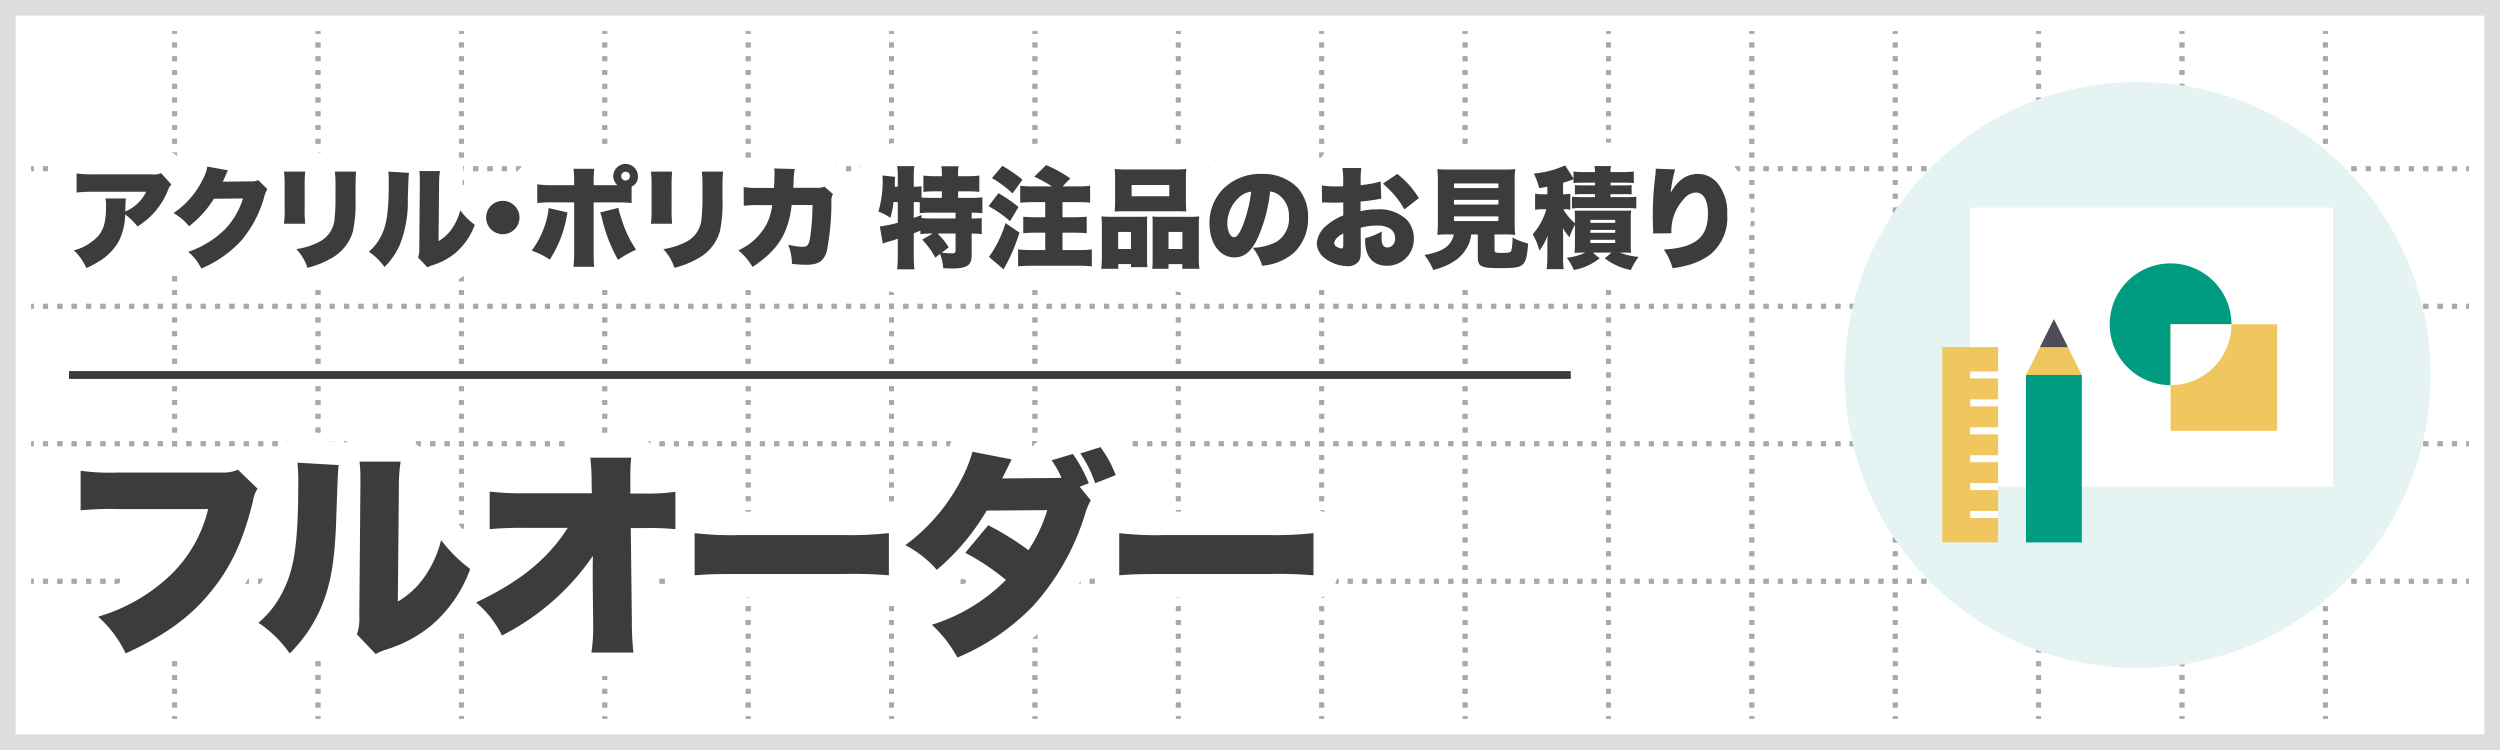 <svg xmlns="http://www.w3.org/2000/svg" viewBox="0 0 320 96"><defs><style>.cls-1{fill:#fff;}.cls-2,.cls-3,.cls-4,.cls-5{fill:none;stroke:#a9a9a9;stroke-miterlimit:10;stroke-width:0.624px;}.cls-3{stroke-dasharray:0.625 1.136;}.cls-4{stroke-dasharray:0.652 1.186;}.cls-5{stroke-dasharray:0.652 1.186;}.cls-6{fill:#ddd;}.cls-7{fill:#e5f4f3;}.cls-8{fill:#009c81;}.cls-9{fill:#efc75e;}.cls-10{fill:#504b5a;}.cls-11{fill:#3c3c3c;}</style></defs><g id="背景色"><rect class="cls-1" width="320" height="96"/><line class="cls-2" x1="22.353" y1="4" x2="22.353" y2="4.312"/><line class="cls-3" x1="22.353" y1="5.447" x2="22.353" y2="20.72"/><polyline class="cls-2" points="22.353 21.288 22.353 21.6 22.041 21.6"/><line class="cls-4" x1="20.855" y1="21.6" x2="4.905" y2="21.6"/><line class="cls-2" x1="4.312" y1="21.6" x2="4" y2="21.6"/><line class="cls-2" x1="40.706" y1="4" x2="40.706" y2="4.312"/><line class="cls-3" x1="40.706" y1="5.447" x2="40.706" y2="20.72"/><polyline class="cls-2" points="40.706 21.288 40.706 21.6 40.394 21.6"/><line class="cls-5" x1="39.208" y1="21.6" x2="23.258" y2="21.6"/><polyline class="cls-2" points="22.665 21.6 22.353 21.6 22.353 21.288"/><line class="cls-3" x1="22.353" y1="20.153" x2="22.353" y2="4.88"/><line class="cls-2" x1="22.353" y1="4.312" x2="22.353" y2="4"/><line class="cls-2" x1="59.059" y1="4" x2="59.059" y2="4.312"/><line class="cls-3" x1="59.059" y1="5.447" x2="59.059" y2="20.72"/><polyline class="cls-2" points="59.059 21.288 59.059 21.6 58.747 21.6"/><line class="cls-4" x1="57.561" y1="21.6" x2="41.611" y2="21.6"/><polyline class="cls-2" points="41.018 21.6 40.706 21.6 40.706 21.288"/><line class="cls-3" x1="40.706" y1="20.153" x2="40.706" y2="4.88"/><line class="cls-2" x1="40.706" y1="4.312" x2="40.706" y2="4"/><line class="cls-2" x1="77.412" y1="4" x2="77.412" y2="4.312"/><line class="cls-3" x1="77.412" y1="5.447" x2="77.412" y2="20.72"/><polyline class="cls-2" points="77.412 21.288 77.412 21.6 77.1 21.6"/><line class="cls-4" x1="75.914" y1="21.6" x2="59.964" y2="21.6"/><polyline class="cls-2" points="59.371 21.6 59.059 21.6 59.059 21.288"/><line class="cls-3" x1="59.059" y1="20.153" x2="59.059" y2="4.88"/><line class="cls-2" x1="59.059" y1="4.312" x2="59.059" y2="4"/><line class="cls-2" x1="95.765" y1="4" x2="95.765" y2="4.312"/><line class="cls-3" x1="95.765" y1="5.447" x2="95.765" y2="20.72"/><polyline class="cls-2" points="95.765 21.288 95.765 21.6 95.453 21.6"/><line class="cls-5" x1="94.267" y1="21.6" x2="78.317" y2="21.6"/><polyline class="cls-2" points="77.724 21.6 77.412 21.6 77.412 21.288"/><line class="cls-3" x1="77.412" y1="20.153" x2="77.412" y2="4.88"/><line class="cls-2" x1="77.412" y1="4.312" x2="77.412" y2="4"/><line class="cls-2" x1="114.118" y1="4" x2="114.118" y2="4.312"/><line class="cls-3" x1="114.118" y1="5.447" x2="114.118" y2="20.72"/><polyline class="cls-2" points="114.118 21.288 114.118 21.6 113.806 21.6"/><line class="cls-4" x1="112.62" y1="21.6" x2="96.669" y2="21.6"/><polyline class="cls-2" points="96.077 21.6 95.765 21.6 95.765 21.288"/><line class="cls-3" x1="95.765" y1="20.153" x2="95.765" y2="4.88"/><line class="cls-2" x1="95.765" y1="4.312" x2="95.765" y2="4"/><line class="cls-2" x1="132.47" y1="4" x2="132.47" y2="4.312"/><line class="cls-3" x1="132.47" y1="5.447" x2="132.47" y2="20.72"/><polyline class="cls-2" points="132.47 21.288 132.47 21.6 132.159 21.6"/><line class="cls-4" x1="130.973" y1="21.6" x2="115.022" y2="21.6"/><polyline class="cls-2" points="114.429 21.6 114.118 21.6 114.118 21.288"/><line class="cls-3" x1="114.118" y1="20.153" x2="114.118" y2="4.88"/><line class="cls-2" x1="114.118" y1="4.312" x2="114.118" y2="4"/><line class="cls-2" x1="150.823" y1="4" x2="150.823" y2="4.312"/><line class="cls-3" x1="150.823" y1="5.447" x2="150.823" y2="20.72"/><polyline class="cls-2" points="150.823 21.288 150.823 21.6 150.512 21.6"/><line class="cls-5" x1="149.326" y1="21.6" x2="133.375" y2="21.6"/><polyline class="cls-2" points="132.782 21.6 132.47 21.6 132.47 21.288"/><line class="cls-3" x1="132.47" y1="20.153" x2="132.47" y2="4.88"/><line class="cls-2" x1="132.47" y1="4.312" x2="132.47" y2="4"/><line class="cls-2" x1="169.177" y1="4" x2="169.177" y2="4.312"/><line class="cls-3" x1="169.177" y1="5.447" x2="169.177" y2="20.72"/><polyline class="cls-2" points="169.176 21.288 169.176 21.6 168.865 21.6"/><line class="cls-4" x1="167.679" y1="21.6" x2="151.728" y2="21.6"/><polyline class="cls-2" points="151.135 21.6 150.823 21.6 150.823 21.288"/><line class="cls-3" x1="150.823" y1="20.153" x2="150.823" y2="4.88"/><line class="cls-2" x1="150.823" y1="4.312" x2="150.823" y2="4"/><line class="cls-2" x1="187.529" y1="4" x2="187.529" y2="4.312"/><line class="cls-3" x1="187.529" y1="5.447" x2="187.529" y2="20.72"/><polyline class="cls-2" points="187.529 21.288 187.529 21.6 187.218 21.6"/><line class="cls-5" x1="186.032" y1="21.6" x2="170.081" y2="21.6"/><polyline class="cls-2" points="169.488 21.6 169.176 21.6 169.176 21.288"/><line class="cls-3" x1="169.177" y1="20.153" x2="169.177" y2="4.88"/><line class="cls-2" x1="169.177" y1="4.312" x2="169.177" y2="4"/><line class="cls-2" x1="205.882" y1="4" x2="205.882" y2="4.312"/><line class="cls-3" x1="205.882" y1="5.447" x2="205.882" y2="20.72"/><polyline class="cls-2" points="205.882 21.288 205.882 21.6 205.57 21.6"/><line class="cls-4" x1="204.385" y1="21.6" x2="188.434" y2="21.6"/><polyline class="cls-2" points="187.841 21.6 187.529 21.6 187.529 21.288"/><line class="cls-3" x1="187.529" y1="20.153" x2="187.529" y2="4.88"/><line class="cls-2" x1="187.529" y1="4.312" x2="187.529" y2="4"/><line class="cls-2" x1="224.235" y1="4" x2="224.235" y2="4.312"/><line class="cls-3" x1="224.235" y1="5.447" x2="224.235" y2="20.72"/><polyline class="cls-2" points="224.235 21.288 224.235 21.6 223.923 21.6"/><line class="cls-4" x1="222.737" y1="21.6" x2="206.787" y2="21.6"/><polyline class="cls-2" points="206.194 21.6 205.882 21.6 205.882 21.288"/><line class="cls-3" x1="205.882" y1="20.153" x2="205.882" y2="4.88"/><line class="cls-2" x1="205.882" y1="4.312" x2="205.882" y2="4"/><line class="cls-2" x1="242.588" y1="4" x2="242.588" y2="4.312"/><line class="cls-3" x1="242.588" y1="5.447" x2="242.588" y2="20.72"/><polyline class="cls-2" points="242.588 21.288 242.588 21.6 242.276 21.6"/><line class="cls-5" x1="241.09" y1="21.6" x2="225.14" y2="21.6"/><polyline class="cls-2" points="224.547 21.6 224.235 21.6 224.235 21.288"/><line class="cls-3" x1="224.235" y1="20.153" x2="224.235" y2="4.88"/><line class="cls-2" x1="224.235" y1="4.312" x2="224.235" y2="4"/><line class="cls-2" x1="260.941" y1="4" x2="260.941" y2="4.312"/><line class="cls-3" x1="260.941" y1="5.447" x2="260.941" y2="20.72"/><polyline class="cls-2" points="260.941 21.288 260.941 21.6 260.629 21.6"/><line class="cls-4" x1="259.443" y1="21.6" x2="243.493" y2="21.6"/><polyline class="cls-2" points="242.9 21.6 242.588 21.6 242.588 21.288"/><line class="cls-3" x1="242.588" y1="20.153" x2="242.588" y2="4.88"/><line class="cls-2" x1="242.588" y1="4.312" x2="242.588" y2="4"/><line class="cls-2" x1="279.294" y1="4" x2="279.294" y2="4.312"/><line class="cls-3" x1="279.294" y1="5.447" x2="279.294" y2="20.72"/><polyline class="cls-2" points="279.294 21.288 279.294 21.6 278.982 21.6"/><line class="cls-4" x1="277.796" y1="21.6" x2="261.846" y2="21.6"/><polyline class="cls-2" points="261.253 21.6 260.941 21.6 260.941 21.288"/><line class="cls-3" x1="260.941" y1="20.153" x2="260.941" y2="4.88"/><line class="cls-2" x1="260.941" y1="4.312" x2="260.941" y2="4"/><line class="cls-2" x1="297.647" y1="4" x2="297.647" y2="4.312"/><line class="cls-3" x1="297.647" y1="5.447" x2="297.647" y2="20.72"/><polyline class="cls-2" points="297.647 21.288 297.647 21.6 297.335 21.6"/><line class="cls-5" x1="296.149" y1="21.6" x2="280.199" y2="21.6"/><polyline class="cls-2" points="279.606 21.6 279.294 21.6 279.294 21.288"/><line class="cls-3" x1="279.294" y1="20.153" x2="279.294" y2="4.88"/><line class="cls-2" x1="279.294" y1="4.312" x2="279.294" y2="4"/><line class="cls-2" x1="316" y1="21.6" x2="315.688" y2="21.6"/><line class="cls-4" x1="314.502" y1="21.6" x2="298.552" y2="21.6"/><polyline class="cls-2" points="297.959 21.6 297.647 21.6 297.647 21.288"/><line class="cls-3" x1="297.647" y1="20.153" x2="297.647" y2="4.88"/><line class="cls-2" x1="297.647" y1="4.312" x2="297.647" y2="4"/><line class="cls-2" x1="4" y1="21.6" x2="4.312" y2="21.6"/><line class="cls-4" x1="5.498" y1="21.6" x2="21.448" y2="21.6"/><polyline class="cls-2" points="22.041 21.6 22.353 21.6 22.353 21.912"/><line class="cls-3" x1="22.353" y1="23.047" x2="22.353" y2="38.32"/><polyline class="cls-2" points="22.353 38.888 22.353 39.2 22.041 39.2"/><line class="cls-4" x1="20.855" y1="39.2" x2="4.905" y2="39.2"/><line class="cls-2" x1="4.312" y1="39.2" x2="4" y2="39.2"/><polyline class="cls-2" points="22.353 21.912 22.353 21.6 22.665 21.6"/><line class="cls-5" x1="23.851" y1="21.6" x2="39.801" y2="21.6"/><polyline class="cls-2" points="40.394 21.6 40.706 21.6 40.706 21.912"/><line class="cls-3" x1="40.706" y1="23.047" x2="40.706" y2="38.32"/><polyline class="cls-2" points="40.706 38.888 40.706 39.2 40.394 39.2"/><line class="cls-5" x1="39.208" y1="39.2" x2="23.258" y2="39.2"/><polyline class="cls-2" points="22.665 39.2 22.353 39.2 22.353 38.888"/><line class="cls-3" x1="22.353" y1="37.753" x2="22.353" y2="22.48"/><polyline class="cls-2" points="40.706 21.912 40.706 21.6 41.018 21.6"/><line class="cls-4" x1="42.204" y1="21.6" x2="58.154" y2="21.6"/><polyline class="cls-2" points="58.747 21.6 59.059 21.6 59.059 21.912"/><line class="cls-3" x1="59.059" y1="23.047" x2="59.059" y2="38.32"/><polyline class="cls-2" points="59.059 38.888 59.059 39.2 58.747 39.2"/><line class="cls-4" x1="57.561" y1="39.2" x2="41.611" y2="39.2"/><polyline class="cls-2" points="41.018 39.2 40.706 39.2 40.706 38.888"/><line class="cls-3" x1="40.706" y1="37.753" x2="40.706" y2="22.48"/><polyline class="cls-2" points="59.059 21.912 59.059 21.6 59.371 21.6"/><line class="cls-4" x1="60.556" y1="21.6" x2="76.507" y2="21.6"/><polyline class="cls-2" points="77.1 21.6 77.412 21.6 77.412 21.912"/><line class="cls-3" x1="77.412" y1="23.047" x2="77.412" y2="38.32"/><polyline class="cls-2" points="77.412 38.888 77.412 39.2 77.1 39.2"/><line class="cls-4" x1="75.914" y1="39.2" x2="59.964" y2="39.2"/><polyline class="cls-2" points="59.371 39.2 59.059 39.2 59.059 38.888"/><line class="cls-3" x1="59.059" y1="37.753" x2="59.059" y2="22.48"/><polyline class="cls-2" points="77.412 21.912 77.412 21.6 77.724 21.6"/><line class="cls-5" x1="78.909" y1="21.6" x2="94.86" y2="21.6"/><polyline class="cls-2" points="95.453 21.6 95.765 21.6 95.765 21.912"/><line class="cls-3" x1="95.765" y1="23.047" x2="95.765" y2="38.32"/><polyline class="cls-2" points="95.765 38.888 95.765 39.2 95.453 39.2"/><line class="cls-5" x1="94.267" y1="39.2" x2="78.317" y2="39.2"/><polyline class="cls-2" points="77.724 39.2 77.412 39.2 77.412 38.888"/><line class="cls-3" x1="77.412" y1="37.753" x2="77.412" y2="22.48"/><polyline class="cls-2" points="95.765 21.912 95.765 21.6 96.077 21.6"/><line class="cls-4" x1="97.262" y1="21.6" x2="113.213" y2="21.6"/><polyline class="cls-2" points="113.806 21.6 114.118 21.6 114.118 21.912"/><line class="cls-3" x1="114.118" y1="23.047" x2="114.118" y2="38.32"/><polyline class="cls-2" points="114.118 38.888 114.118 39.2 113.806 39.2"/><line class="cls-4" x1="112.62" y1="39.2" x2="96.669" y2="39.2"/><polyline class="cls-2" points="96.077 39.2 95.765 39.2 95.765 38.888"/><line class="cls-3" x1="95.765" y1="37.753" x2="95.765" y2="22.48"/><polyline class="cls-2" points="114.118 21.912 114.118 21.6 114.429 21.6"/><line class="cls-4" x1="115.615" y1="21.6" x2="131.566" y2="21.6"/><polyline class="cls-2" points="132.159 21.6 132.47 21.6 132.47 21.912"/><line class="cls-3" x1="132.47" y1="23.047" x2="132.47" y2="38.32"/><polyline class="cls-2" points="132.47 38.888 132.47 39.2 132.159 39.2"/><line class="cls-4" x1="130.973" y1="39.2" x2="115.022" y2="39.2"/><polyline class="cls-2" points="114.429 39.2 114.118 39.2 114.118 38.888"/><line class="cls-3" x1="114.118" y1="37.753" x2="114.118" y2="22.48"/><polyline class="cls-2" points="132.47 21.912 132.47 21.6 132.782 21.6"/><line class="cls-5" x1="133.968" y1="21.6" x2="149.919" y2="21.6"/><polyline class="cls-2" points="150.512 21.6 150.823 21.6 150.823 21.912"/><line class="cls-3" x1="150.823" y1="23.047" x2="150.823" y2="38.32"/><polyline class="cls-2" points="150.823 38.888 150.823 39.2 150.512 39.2"/><line class="cls-5" x1="149.326" y1="39.2" x2="133.375" y2="39.2"/><polyline class="cls-2" points="132.782 39.2 132.47 39.2 132.47 38.888"/><line class="cls-3" x1="132.47" y1="37.753" x2="132.47" y2="22.48"/><polyline class="cls-2" points="150.823 21.912 150.823 21.6 151.135 21.6"/><line class="cls-4" x1="152.321" y1="21.6" x2="168.272" y2="21.6"/><polyline class="cls-2" points="168.865 21.6 169.176 21.6 169.176 21.912"/><line class="cls-3" x1="169.177" y1="23.047" x2="169.177" y2="38.32"/><polyline class="cls-2" points="169.176 38.888 169.176 39.2 168.865 39.2"/><line class="cls-4" x1="167.679" y1="39.2" x2="151.728" y2="39.2"/><polyline class="cls-2" points="151.135 39.2 150.823 39.2 150.823 38.888"/><line class="cls-3" x1="150.823" y1="37.753" x2="150.823" y2="22.48"/><polyline class="cls-2" points="169.176 21.912 169.176 21.6 169.488 21.6"/><line class="cls-5" x1="170.674" y1="21.6" x2="186.625" y2="21.6"/><polyline class="cls-2" points="187.218 21.6 187.529 21.6 187.529 21.912"/><line class="cls-3" x1="187.529" y1="23.047" x2="187.529" y2="38.32"/><polyline class="cls-2" points="187.529 38.888 187.529 39.2 187.218 39.2"/><line class="cls-5" x1="186.032" y1="39.2" x2="170.081" y2="39.2"/><polyline class="cls-2" points="169.488 39.2 169.176 39.2 169.176 38.888"/><line class="cls-3" x1="169.177" y1="37.753" x2="169.177" y2="22.48"/><polyline class="cls-2" points="187.529 21.912 187.529 21.6 187.841 21.6"/><line class="cls-4" x1="189.027" y1="21.6" x2="204.978" y2="21.6"/><polyline class="cls-2" points="205.57 21.6 205.882 21.6 205.882 21.912"/><line class="cls-3" x1="205.882" y1="23.047" x2="205.882" y2="38.32"/><polyline class="cls-2" points="205.882 38.888 205.882 39.2 205.57 39.2"/><line class="cls-4" x1="204.385" y1="39.2" x2="188.434" y2="39.2"/><polyline class="cls-2" points="187.841 39.2 187.529 39.2 187.529 38.888"/><line class="cls-3" x1="187.529" y1="37.753" x2="187.529" y2="22.48"/><polyline class="cls-2" points="205.882 21.912 205.882 21.6 206.194 21.6"/><line class="cls-4" x1="207.38" y1="21.6" x2="223.33" y2="21.6"/><polyline class="cls-2" points="223.923 21.6 224.235 21.6 224.235 21.912"/><line class="cls-3" x1="224.235" y1="23.047" x2="224.235" y2="38.32"/><polyline class="cls-2" points="224.235 38.888 224.235 39.2 223.923 39.2"/><line class="cls-4" x1="222.737" y1="39.2" x2="206.787" y2="39.2"/><polyline class="cls-2" points="206.194 39.2 205.882 39.2 205.882 38.888"/><line class="cls-3" x1="205.882" y1="37.753" x2="205.882" y2="22.48"/><polyline class="cls-2" points="224.235 21.912 224.235 21.6 224.547 21.6"/><line class="cls-5" x1="225.733" y1="21.6" x2="241.683" y2="21.6"/><polyline class="cls-2" points="242.276 21.6 242.588 21.6 242.588 21.912"/><line class="cls-3" x1="242.588" y1="23.047" x2="242.588" y2="38.32"/><polyline class="cls-2" points="242.588 38.888 242.588 39.2 242.276 39.2"/><line class="cls-5" x1="241.09" y1="39.2" x2="225.14" y2="39.2"/><polyline class="cls-2" points="224.547 39.2 224.235 39.2 224.235 38.888"/><line class="cls-3" x1="224.235" y1="37.753" x2="224.235" y2="22.48"/><polyline class="cls-2" points="242.588 21.912 242.588 21.6 242.9 21.6"/><line class="cls-4" x1="244.086" y1="21.6" x2="260.036" y2="21.6"/><polyline class="cls-2" points="260.629 21.6 260.941 21.6 260.941 21.912"/><line class="cls-3" x1="260.941" y1="23.047" x2="260.941" y2="38.32"/><polyline class="cls-2" points="260.941 38.888 260.941 39.2 260.629 39.2"/><line class="cls-4" x1="259.443" y1="39.2" x2="243.493" y2="39.2"/><polyline class="cls-2" points="242.9 39.2 242.588 39.2 242.588 38.888"/><line class="cls-3" x1="242.588" y1="37.753" x2="242.588" y2="22.48"/><polyline class="cls-2" points="260.941 21.912 260.941 21.6 261.253 21.6"/><line class="cls-4" x1="262.439" y1="21.6" x2="278.389" y2="21.6"/><polyline class="cls-2" points="278.982 21.6 279.294 21.6 279.294 21.912"/><line class="cls-3" x1="279.294" y1="23.047" x2="279.294" y2="38.32"/><polyline class="cls-2" points="279.294 38.888 279.294 39.2 278.982 39.2"/><line class="cls-4" x1="277.796" y1="39.2" x2="261.846" y2="39.2"/><polyline class="cls-2" points="261.253 39.2 260.941 39.2 260.941 38.888"/><line class="cls-3" x1="260.941" y1="37.753" x2="260.941" y2="22.48"/><polyline class="cls-2" points="279.294 21.912 279.294 21.6 279.606 21.6"/><line class="cls-5" x1="280.792" y1="21.6" x2="296.742" y2="21.6"/><polyline class="cls-2" points="297.335 21.6 297.647 21.6 297.647 21.912"/><line class="cls-3" x1="297.647" y1="23.047" x2="297.647" y2="38.32"/><polyline class="cls-2" points="297.647 38.888 297.647 39.2 297.335 39.2"/><line class="cls-5" x1="296.149" y1="39.2" x2="280.199" y2="39.2"/><polyline class="cls-2" points="279.606 39.2 279.294 39.2 279.294 38.888"/><line class="cls-3" x1="279.294" y1="37.753" x2="279.294" y2="22.48"/><line class="cls-2" x1="316" y1="39.2" x2="315.688" y2="39.2"/><line class="cls-4" x1="314.502" y1="39.2" x2="298.552" y2="39.2"/><polyline class="cls-2" points="297.959 39.2 297.647 39.2 297.647 38.888"/><line class="cls-3" x1="297.647" y1="37.753" x2="297.647" y2="22.48"/><polyline class="cls-2" points="297.647 21.912 297.647 21.6 297.959 21.6"/><line class="cls-4" x1="299.145" y1="21.6" x2="315.095" y2="21.6"/><line class="cls-2" x1="315.688" y1="21.6" x2="316" y2="21.6"/><line class="cls-2" x1="4" y1="39.2" x2="4.312" y2="39.2"/><line class="cls-4" x1="5.498" y1="39.2" x2="21.448" y2="39.2"/><polyline class="cls-2" points="22.041 39.2 22.353 39.2 22.353 39.512"/><line class="cls-3" x1="22.353" y1="40.647" x2="22.353" y2="55.92"/><polyline class="cls-2" points="22.353 56.488 22.353 56.8 22.041 56.8"/><line class="cls-4" x1="20.855" y1="56.8" x2="4.905" y2="56.8"/><line class="cls-2" x1="4.312" y1="56.8" x2="4" y2="56.8"/><polyline class="cls-2" points="22.353 39.512 22.353 39.2 22.665 39.2"/><line class="cls-5" x1="23.851" y1="39.2" x2="39.801" y2="39.2"/><polyline class="cls-2" points="40.394 39.2 40.706 39.2 40.706 39.512"/><line class="cls-3" x1="40.706" y1="40.647" x2="40.706" y2="55.92"/><polyline class="cls-2" points="40.706 56.488 40.706 56.8 40.394 56.8"/><line class="cls-5" x1="39.208" y1="56.8" x2="23.258" y2="56.8"/><polyline class="cls-2" points="22.665 56.8 22.353 56.8 22.353 56.488"/><line class="cls-3" x1="22.353" y1="55.353" x2="22.353" y2="40.08"/><polyline class="cls-2" points="40.706 39.512 40.706 39.2 41.018 39.2"/><line class="cls-4" x1="42.204" y1="39.2" x2="58.154" y2="39.2"/><polyline class="cls-2" points="58.747 39.2 59.059 39.2 59.059 39.512"/><line class="cls-3" x1="59.059" y1="40.647" x2="59.059" y2="55.92"/><polyline class="cls-2" points="59.059 56.488 59.059 56.8 58.747 56.8"/><line class="cls-4" x1="57.561" y1="56.8" x2="41.611" y2="56.8"/><polyline class="cls-2" points="41.018 56.8 40.706 56.8 40.706 56.488"/><line class="cls-3" x1="40.706" y1="55.353" x2="40.706" y2="40.08"/><polyline class="cls-2" points="59.059 39.512 59.059 39.2 59.371 39.2"/><line class="cls-4" x1="60.556" y1="39.2" x2="76.507" y2="39.2"/><polyline class="cls-2" points="77.1 39.2 77.412 39.2 77.412 39.512"/><line class="cls-3" x1="77.412" y1="40.647" x2="77.412" y2="55.92"/><polyline class="cls-2" points="77.412 56.488 77.412 56.8 77.1 56.8"/><line class="cls-4" x1="75.914" y1="56.8" x2="59.964" y2="56.8"/><polyline class="cls-2" points="59.371 56.8 59.059 56.8 59.059 56.488"/><line class="cls-3" x1="59.059" y1="55.353" x2="59.059" y2="40.08"/><polyline class="cls-2" points="77.412 39.512 77.412 39.2 77.724 39.2"/><line class="cls-5" x1="78.909" y1="39.2" x2="94.86" y2="39.2"/><polyline class="cls-2" points="95.453 39.2 95.765 39.2 95.765 39.512"/><line class="cls-3" x1="95.765" y1="40.647" x2="95.765" y2="55.92"/><polyline class="cls-2" points="95.765 56.488 95.765 56.8 95.453 56.8"/><line class="cls-5" x1="94.267" y1="56.8" x2="78.317" y2="56.8"/><polyline class="cls-2" points="77.724 56.8 77.412 56.8 77.412 56.488"/><line class="cls-3" x1="77.412" y1="55.353" x2="77.412" y2="40.08"/><polyline class="cls-2" points="95.765 39.512 95.765 39.2 96.077 39.2"/><line class="cls-4" x1="97.262" y1="39.2" x2="113.213" y2="39.2"/><polyline class="cls-2" points="113.806 39.2 114.118 39.2 114.118 39.512"/><line class="cls-3" x1="114.118" y1="40.647" x2="114.118" y2="55.92"/><polyline class="cls-2" points="114.118 56.488 114.118 56.8 113.806 56.8"/><line class="cls-4" x1="112.62" y1="56.8" x2="96.669" y2="56.8"/><polyline class="cls-2" points="96.077 56.8 95.765 56.8 95.765 56.488"/><line class="cls-3" x1="95.765" y1="55.353" x2="95.765" y2="40.08"/><polyline class="cls-2" points="114.118 39.512 114.118 39.2 114.429 39.2"/><line class="cls-4" x1="115.615" y1="39.2" x2="131.566" y2="39.2"/><polyline class="cls-2" points="132.159 39.2 132.47 39.2 132.47 39.512"/><line class="cls-3" x1="132.47" y1="40.647" x2="132.47" y2="55.92"/><polyline class="cls-2" points="132.47 56.488 132.47 56.8 132.159 56.8"/><line class="cls-4" x1="130.973" y1="56.8" x2="115.022" y2="56.8"/><polyline class="cls-2" points="114.429 56.8 114.118 56.8 114.118 56.488"/><line class="cls-3" x1="114.118" y1="55.353" x2="114.118" y2="40.08"/><polyline class="cls-2" points="132.47 39.512 132.47 39.2 132.782 39.2"/><line class="cls-5" x1="133.968" y1="39.2" x2="149.919" y2="39.2"/><polyline class="cls-2" points="150.512 39.2 150.823 39.2 150.823 39.512"/><line class="cls-3" x1="150.823" y1="40.647" x2="150.823" y2="55.92"/><polyline class="cls-2" points="150.823 56.488 150.823 56.8 150.512 56.8"/><line class="cls-5" x1="149.326" y1="56.8" x2="133.375" y2="56.8"/><polyline class="cls-2" points="132.782 56.8 132.47 56.8 132.47 56.488"/><line class="cls-3" x1="132.47" y1="55.353" x2="132.47" y2="40.08"/><polyline class="cls-2" points="150.823 39.512 150.823 39.2 151.135 39.2"/><line class="cls-4" x1="152.321" y1="39.2" x2="168.272" y2="39.2"/><polyline class="cls-2" points="168.865 39.2 169.176 39.2 169.176 39.512"/><line class="cls-3" x1="169.177" y1="40.647" x2="169.177" y2="55.92"/><polyline class="cls-2" points="169.176 56.488 169.176 56.8 168.865 56.8"/><line class="cls-4" x1="167.679" y1="56.8" x2="151.728" y2="56.8"/><polyline class="cls-2" points="151.135 56.8 150.823 56.8 150.823 56.488"/><line class="cls-3" x1="150.823" y1="55.353" x2="150.823" y2="40.08"/><polyline class="cls-2" points="169.176 39.512 169.176 39.2 169.488 39.2"/><line class="cls-5" x1="170.674" y1="39.2" x2="186.625" y2="39.2"/><polyline class="cls-2" points="187.218 39.2 187.529 39.2 187.529 39.512"/><line class="cls-3" x1="187.529" y1="40.647" x2="187.529" y2="55.92"/><polyline class="cls-2" points="187.529 56.488 187.529 56.8 187.218 56.8"/><line class="cls-5" x1="186.032" y1="56.8" x2="170.081" y2="56.8"/><polyline class="cls-2" points="169.488 56.8 169.176 56.8 169.176 56.488"/><line class="cls-3" x1="169.177" y1="55.353" x2="169.177" y2="40.08"/><polyline class="cls-2" points="187.529 39.512 187.529 39.2 187.841 39.2"/><line class="cls-4" x1="189.027" y1="39.2" x2="204.978" y2="39.2"/><polyline class="cls-2" points="205.57 39.2 205.882 39.2 205.882 39.512"/><line class="cls-3" x1="205.882" y1="40.647" x2="205.882" y2="55.92"/><polyline class="cls-2" points="205.882 56.488 205.882 56.8 205.57 56.8"/><line class="cls-4" x1="204.385" y1="56.8" x2="188.434" y2="56.8"/><polyline class="cls-2" points="187.841 56.8 187.529 56.8 187.529 56.488"/><line class="cls-3" x1="187.529" y1="55.353" x2="187.529" y2="40.08"/><polyline class="cls-2" points="205.882 39.512 205.882 39.2 206.194 39.2"/><line class="cls-4" x1="207.38" y1="39.2" x2="223.33" y2="39.2"/><polyline class="cls-2" points="223.923 39.2 224.235 39.2 224.235 39.512"/><line class="cls-3" x1="224.235" y1="40.647" x2="224.235" y2="55.92"/><polyline class="cls-2" points="224.235 56.488 224.235 56.8 223.923 56.8"/><line class="cls-4" x1="222.737" y1="56.8" x2="206.787" y2="56.8"/><polyline class="cls-2" points="206.194 56.8 205.882 56.8 205.882 56.488"/><line class="cls-3" x1="205.882" y1="55.353" x2="205.882" y2="40.08"/><polyline class="cls-2" points="224.235 39.512 224.235 39.2 224.547 39.2"/><line class="cls-5" x1="225.733" y1="39.2" x2="241.683" y2="39.2"/><polyline class="cls-2" points="242.276 39.2 242.588 39.2 242.588 39.512"/><line class="cls-3" x1="242.588" y1="40.647" x2="242.588" y2="55.92"/><polyline class="cls-2" points="242.588 56.488 242.588 56.8 242.276 56.8"/><line class="cls-5" x1="241.09" y1="56.8" x2="225.14" y2="56.8"/><polyline class="cls-2" points="224.547 56.8 224.235 56.8 224.235 56.488"/><line class="cls-3" x1="224.235" y1="55.353" x2="224.235" y2="40.08"/><polyline class="cls-2" points="242.588 39.512 242.588 39.2 242.9 39.2"/><line class="cls-4" x1="244.086" y1="39.2" x2="260.036" y2="39.2"/><polyline class="cls-2" points="260.629 39.2 260.941 39.2 260.941 39.512"/><line class="cls-3" x1="260.941" y1="40.647" x2="260.941" y2="55.92"/><polyline class="cls-2" points="260.941 56.488 260.941 56.8 260.629 56.8"/><line class="cls-4" x1="259.443" y1="56.8" x2="243.493" y2="56.8"/><polyline class="cls-2" points="242.9 56.8 242.588 56.8 242.588 56.488"/><line class="cls-3" x1="242.588" y1="55.353" x2="242.588" y2="40.08"/><polyline class="cls-2" points="260.941 39.512 260.941 39.2 261.253 39.2"/><line class="cls-4" x1="262.439" y1="39.2" x2="278.389" y2="39.2"/><polyline class="cls-2" points="278.982 39.2 279.294 39.2 279.294 39.512"/><line class="cls-3" x1="279.294" y1="40.647" x2="279.294" y2="55.92"/><polyline class="cls-2" points="279.294 56.488 279.294 56.8 278.982 56.8"/><line class="cls-4" x1="277.796" y1="56.8" x2="261.846" y2="56.8"/><polyline class="cls-2" points="261.253 56.8 260.941 56.8 260.941 56.488"/><line class="cls-3" x1="260.941" y1="55.353" x2="260.941" y2="40.08"/><polyline class="cls-2" points="279.294 39.512 279.294 39.2 279.606 39.2"/><line class="cls-5" x1="280.792" y1="39.2" x2="296.742" y2="39.2"/><polyline class="cls-2" points="297.335 39.2 297.647 39.2 297.647 39.512"/><line class="cls-3" x1="297.647" y1="40.647" x2="297.647" y2="55.92"/><polyline class="cls-2" points="297.647 56.488 297.647 56.8 297.335 56.8"/><line class="cls-5" x1="296.149" y1="56.8" x2="280.199" y2="56.8"/><polyline class="cls-2" points="279.606 56.8 279.294 56.8 279.294 56.488"/><line class="cls-3" x1="279.294" y1="55.353" x2="279.294" y2="40.08"/><line class="cls-2" x1="316" y1="56.8" x2="315.688" y2="56.8"/><line class="cls-4" x1="314.502" y1="56.8" x2="298.552" y2="56.8"/><polyline class="cls-2" points="297.959 56.8 297.647 56.8 297.647 56.488"/><line class="cls-3" x1="297.647" y1="55.353" x2="297.647" y2="40.08"/><polyline class="cls-2" points="297.647 39.512 297.647 39.2 297.959 39.2"/><line class="cls-4" x1="299.145" y1="39.2" x2="315.095" y2="39.2"/><line class="cls-2" x1="315.688" y1="39.2" x2="316" y2="39.2"/><line class="cls-2" x1="4" y1="56.8" x2="4.312" y2="56.8"/><line class="cls-4" x1="5.498" y1="56.8" x2="21.448" y2="56.8"/><polyline class="cls-2" points="22.041 56.8 22.353 56.8 22.353 57.112"/><line class="cls-3" x1="22.353" y1="58.247" x2="22.353" y2="73.52"/><polyline class="cls-2" points="22.353 74.088 22.353 74.4 22.041 74.4"/><line class="cls-4" x1="20.855" y1="74.4" x2="4.905" y2="74.4"/><line class="cls-2" x1="4.312" y1="74.4" x2="4" y2="74.4"/><polyline class="cls-2" points="22.353 57.112 22.353 56.8 22.665 56.8"/><line class="cls-5" x1="23.851" y1="56.8" x2="39.801" y2="56.8"/><polyline class="cls-2" points="40.394 56.8 40.706 56.8 40.706 57.112"/><line class="cls-3" x1="40.706" y1="58.247" x2="40.706" y2="73.52"/><polyline class="cls-2" points="40.706 74.088 40.706 74.4 40.394 74.4"/><line class="cls-5" x1="39.208" y1="74.4" x2="23.258" y2="74.4"/><polyline class="cls-2" points="22.665 74.4 22.353 74.4 22.353 74.088"/><line class="cls-3" x1="22.353" y1="72.953" x2="22.353" y2="57.68"/><polyline class="cls-2" points="40.706 57.112 40.706 56.8 41.018 56.8"/><line class="cls-4" x1="42.204" y1="56.8" x2="58.154" y2="56.8"/><polyline class="cls-2" points="58.747 56.8 59.059 56.8 59.059 57.112"/><line class="cls-3" x1="59.059" y1="58.247" x2="59.059" y2="73.52"/><polyline class="cls-2" points="59.059 74.088 59.059 74.4 58.747 74.4"/><line class="cls-4" x1="57.561" y1="74.4" x2="41.611" y2="74.4"/><polyline class="cls-2" points="41.018 74.4 40.706 74.4 40.706 74.088"/><line class="cls-3" x1="40.706" y1="72.953" x2="40.706" y2="57.68"/><polyline class="cls-2" points="59.059 57.112 59.059 56.8 59.371 56.8"/><line class="cls-4" x1="60.556" y1="56.8" x2="76.507" y2="56.8"/><polyline class="cls-2" points="77.1 56.8 77.412 56.8 77.412 57.112"/><line class="cls-3" x1="77.412" y1="58.247" x2="77.412" y2="73.52"/><polyline class="cls-2" points="77.412 74.088 77.412 74.4 77.1 74.4"/><line class="cls-4" x1="75.914" y1="74.4" x2="59.964" y2="74.4"/><polyline class="cls-2" points="59.371 74.4 59.059 74.4 59.059 74.088"/><line class="cls-3" x1="59.059" y1="72.953" x2="59.059" y2="57.68"/><polyline class="cls-2" points="77.412 57.112 77.412 56.8 77.724 56.8"/><line class="cls-5" x1="78.909" y1="56.8" x2="94.86" y2="56.8"/><polyline class="cls-2" points="95.453 56.8 95.765 56.8 95.765 57.112"/><line class="cls-3" x1="95.765" y1="58.247" x2="95.765" y2="73.52"/><polyline class="cls-2" points="95.765 74.088 95.765 74.4 95.453 74.4"/><line class="cls-5" x1="94.267" y1="74.4" x2="78.317" y2="74.4"/><polyline class="cls-2" points="77.724 74.4 77.412 74.4 77.412 74.088"/><line class="cls-3" x1="77.412" y1="72.953" x2="77.412" y2="57.68"/><polyline class="cls-2" points="95.765 57.112 95.765 56.8 96.077 56.8"/><line class="cls-4" x1="97.262" y1="56.8" x2="113.213" y2="56.8"/><polyline class="cls-2" points="113.806 56.8 114.118 56.8 114.118 57.112"/><line class="cls-3" x1="114.118" y1="58.247" x2="114.118" y2="73.52"/><polyline class="cls-2" points="114.118 74.088 114.118 74.4 113.806 74.4"/><line class="cls-4" x1="112.62" y1="74.4" x2="96.669" y2="74.4"/><polyline class="cls-2" points="96.077 74.4 95.765 74.4 95.765 74.088"/><line class="cls-3" x1="95.765" y1="72.953" x2="95.765" y2="57.68"/><polyline class="cls-2" points="114.118 57.112 114.118 56.8 114.429 56.8"/><line class="cls-4" x1="115.615" y1="56.8" x2="131.566" y2="56.8"/><polyline class="cls-2" points="132.159 56.8 132.47 56.8 132.47 57.112"/><line class="cls-3" x1="132.47" y1="58.247" x2="132.47" y2="73.52"/><polyline class="cls-2" points="132.47 74.088 132.47 74.4 132.159 74.4"/><line class="cls-4" x1="130.973" y1="74.4" x2="115.022" y2="74.4"/><polyline class="cls-2" points="114.429 74.4 114.118 74.4 114.118 74.088"/><line class="cls-3" x1="114.118" y1="72.953" x2="114.118" y2="57.68"/><polyline class="cls-2" points="132.47 57.112 132.47 56.8 132.782 56.8"/><line class="cls-5" x1="133.968" y1="56.8" x2="149.919" y2="56.8"/><polyline class="cls-2" points="150.512 56.8 150.823 56.8 150.823 57.112"/><line class="cls-3" x1="150.823" y1="58.247" x2="150.823" y2="73.52"/><polyline class="cls-2" points="150.823 74.088 150.823 74.4 150.512 74.4"/><line class="cls-5" x1="149.326" y1="74.4" x2="133.375" y2="74.4"/><polyline class="cls-2" points="132.782 74.4 132.47 74.4 132.47 74.088"/><line class="cls-3" x1="132.47" y1="72.953" x2="132.47" y2="57.68"/><polyline class="cls-2" points="150.823 57.112 150.823 56.8 151.135 56.8"/><line class="cls-4" x1="152.321" y1="56.8" x2="168.272" y2="56.8"/><polyline class="cls-2" points="168.865 56.8 169.176 56.8 169.176 57.112"/><line class="cls-3" x1="169.177" y1="58.247" x2="169.177" y2="73.52"/><polyline class="cls-2" points="169.176 74.088 169.176 74.4 168.865 74.4"/><line class="cls-4" x1="167.679" y1="74.4" x2="151.728" y2="74.4"/><polyline class="cls-2" points="151.135 74.4 150.823 74.4 150.823 74.088"/><line class="cls-3" x1="150.823" y1="72.953" x2="150.823" y2="57.68"/><polyline class="cls-2" points="169.176 57.112 169.176 56.8 169.488 56.8"/><line class="cls-5" x1="170.674" y1="56.8" x2="186.625" y2="56.8"/><polyline class="cls-2" points="187.218 56.8 187.529 56.8 187.529 57.112"/><line class="cls-3" x1="187.529" y1="58.247" x2="187.529" y2="73.52"/><polyline class="cls-2" points="187.529 74.088 187.529 74.4 187.218 74.4"/><line class="cls-5" x1="186.032" y1="74.4" x2="170.081" y2="74.4"/><polyline class="cls-2" points="169.488 74.4 169.176 74.4 169.176 74.088"/><line class="cls-3" x1="169.177" y1="72.953" x2="169.177" y2="57.68"/><polyline class="cls-2" points="187.529 57.112 187.529 56.8 187.841 56.8"/><line class="cls-4" x1="189.027" y1="56.8" x2="204.978" y2="56.8"/><polyline class="cls-2" points="205.57 56.8 205.882 56.8 205.882 57.112"/><line class="cls-3" x1="205.882" y1="58.247" x2="205.882" y2="73.52"/><polyline class="cls-2" points="205.882 74.088 205.882 74.4 205.57 74.4"/><line class="cls-4" x1="204.385" y1="74.4" x2="188.434" y2="74.4"/><polyline class="cls-2" points="187.841 74.4 187.529 74.4 187.529 74.088"/><line class="cls-3" x1="187.529" y1="72.953" x2="187.529" y2="57.68"/><polyline class="cls-2" points="205.882 57.112 205.882 56.8 206.194 56.8"/><line class="cls-4" x1="207.38" y1="56.8" x2="223.33" y2="56.8"/><polyline class="cls-2" points="223.923 56.8 224.235 56.8 224.235 57.112"/><line class="cls-3" x1="224.235" y1="58.247" x2="224.235" y2="73.52"/><polyline class="cls-2" points="224.235 74.088 224.235 74.4 223.923 74.4"/><line class="cls-4" x1="222.737" y1="74.4" x2="206.787" y2="74.4"/><polyline class="cls-2" points="206.194 74.4 205.882 74.4 205.882 74.088"/><line class="cls-3" x1="205.882" y1="72.953" x2="205.882" y2="57.68"/><polyline class="cls-2" points="224.235 57.112 224.235 56.8 224.547 56.8"/><line class="cls-5" x1="225.733" y1="56.8" x2="241.683" y2="56.8"/><polyline class="cls-2" points="242.276 56.8 242.588 56.8 242.588 57.112"/><line class="cls-3" x1="242.588" y1="58.247" x2="242.588" y2="73.52"/><polyline class="cls-2" points="242.588 74.088 242.588 74.4 242.276 74.4"/><line class="cls-5" x1="241.09" y1="74.4" x2="225.14" y2="74.4"/><polyline class="cls-2" points="224.547 74.4 224.235 74.4 224.235 74.088"/><line class="cls-3" x1="224.235" y1="72.953" x2="224.235" y2="57.68"/><polyline class="cls-2" points="242.588 57.112 242.588 56.8 242.9 56.8"/><line class="cls-4" x1="244.086" y1="56.8" x2="260.036" y2="56.8"/><polyline class="cls-2" points="260.629 56.8 260.941 56.8 260.941 57.112"/><line class="cls-3" x1="260.941" y1="58.247" x2="260.941" y2="73.52"/><polyline class="cls-2" points="260.941 74.088 260.941 74.4 260.629 74.4"/><line class="cls-4" x1="259.443" y1="74.4" x2="243.493" y2="74.4"/><polyline class="cls-2" points="242.9 74.4 242.588 74.4 242.588 74.088"/><line class="cls-3" x1="242.588" y1="72.953" x2="242.588" y2="57.68"/><polyline class="cls-2" points="260.941 57.112 260.941 56.8 261.253 56.8"/><line class="cls-4" x1="262.439" y1="56.8" x2="278.389" y2="56.8"/><polyline class="cls-2" points="278.982 56.8 279.294 56.8 279.294 57.112"/><line class="cls-3" x1="279.294" y1="58.247" x2="279.294" y2="73.52"/><polyline class="cls-2" points="279.294 74.088 279.294 74.4 278.982 74.4"/><line class="cls-4" x1="277.796" y1="74.4" x2="261.846" y2="74.4"/><polyline class="cls-2" points="261.253 74.4 260.941 74.4 260.941 74.088"/><line class="cls-3" x1="260.941" y1="72.953" x2="260.941" y2="57.68"/><polyline class="cls-2" points="279.294 57.112 279.294 56.8 279.606 56.8"/><line class="cls-5" x1="280.792" y1="56.8" x2="296.742" y2="56.8"/><polyline class="cls-2" points="297.335 56.8 297.647 56.8 297.647 57.112"/><line class="cls-3" x1="297.647" y1="58.247" x2="297.647" y2="73.52"/><polyline class="cls-2" points="297.647 74.088 297.647 74.4 297.335 74.4"/><line class="cls-5" x1="296.149" y1="74.4" x2="280.199" y2="74.4"/><polyline class="cls-2" points="279.606 74.4 279.294 74.4 279.294 74.088"/><line class="cls-3" x1="279.294" y1="72.953" x2="279.294" y2="57.68"/><line class="cls-2" x1="316" y1="74.4" x2="315.688" y2="74.4"/><line class="cls-4" x1="314.502" y1="74.4" x2="298.552" y2="74.4"/><polyline class="cls-2" points="297.959 74.4 297.647 74.4 297.647 74.088"/><line class="cls-3" x1="297.647" y1="72.953" x2="297.647" y2="57.68"/><polyline class="cls-2" points="297.647 57.112 297.647 56.8 297.959 56.8"/><line class="cls-4" x1="299.145" y1="56.8" x2="315.095" y2="56.8"/><line class="cls-2" x1="315.688" y1="56.8" x2="316" y2="56.8"/><line class="cls-2" x1="4" y1="74.4" x2="4.312" y2="74.4"/><line class="cls-4" x1="5.498" y1="74.4" x2="21.448" y2="74.4"/><polyline class="cls-2" points="22.041 74.4 22.353 74.4 22.353 74.712"/><line class="cls-3" x1="22.353" y1="75.847" x2="22.353" y2="91.12"/><line class="cls-2" x1="22.353" y1="91.688" x2="22.353" y2="92"/><line class="cls-2" x1="22.353" y1="92" x2="22.353" y2="91.688"/><line class="cls-3" x1="22.353" y1="90.553" x2="22.353" y2="75.28"/><polyline class="cls-2" points="22.353 74.712 22.353 74.4 22.665 74.4"/><line class="cls-5" x1="23.851" y1="74.4" x2="39.801" y2="74.4"/><polyline class="cls-2" points="40.394 74.4 40.706 74.4 40.706 74.712"/><line class="cls-3" x1="40.706" y1="75.847" x2="40.706" y2="91.12"/><line class="cls-2" x1="40.706" y1="91.688" x2="40.706" y2="92"/><line class="cls-2" x1="40.706" y1="92" x2="40.706" y2="91.688"/><line class="cls-3" x1="40.706" y1="90.553" x2="40.706" y2="75.28"/><polyline class="cls-2" points="40.706 74.712 40.706 74.4 41.018 74.4"/><line class="cls-4" x1="42.204" y1="74.4" x2="58.154" y2="74.4"/><polyline class="cls-2" points="58.747 74.4 59.059 74.4 59.059 74.712"/><line class="cls-3" x1="59.059" y1="75.847" x2="59.059" y2="91.12"/><line class="cls-2" x1="59.059" y1="91.688" x2="59.059" y2="92"/><line class="cls-2" x1="59.059" y1="92" x2="59.059" y2="91.688"/><line class="cls-3" x1="59.059" y1="90.553" x2="59.059" y2="75.28"/><polyline class="cls-2" points="59.059 74.712 59.059 74.4 59.371 74.4"/><line class="cls-4" x1="60.556" y1="74.4" x2="76.507" y2="74.4"/><polyline class="cls-2" points="77.1 74.4 77.412 74.4 77.412 74.712"/><line class="cls-3" x1="77.412" y1="75.847" x2="77.412" y2="91.12"/><line class="cls-2" x1="77.412" y1="91.688" x2="77.412" y2="92"/><line class="cls-2" x1="77.412" y1="92" x2="77.412" y2="91.688"/><line class="cls-3" x1="77.412" y1="90.553" x2="77.412" y2="75.28"/><polyline class="cls-2" points="77.412 74.712 77.412 74.4 77.724 74.4"/><line class="cls-5" x1="78.909" y1="74.4" x2="94.86" y2="74.4"/><polyline class="cls-2" points="95.453 74.4 95.765 74.4 95.765 74.712"/><line class="cls-3" x1="95.765" y1="75.847" x2="95.765" y2="91.12"/><line class="cls-2" x1="95.765" y1="91.688" x2="95.765" y2="92"/><line class="cls-2" x1="95.765" y1="92" x2="95.765" y2="91.688"/><line class="cls-3" x1="95.765" y1="90.553" x2="95.765" y2="75.28"/><polyline class="cls-2" points="95.765 74.712 95.765 74.4 96.077 74.4"/><line class="cls-4" x1="97.262" y1="74.4" x2="113.213" y2="74.4"/><polyline class="cls-2" points="113.806 74.4 114.118 74.4 114.118 74.712"/><line class="cls-3" x1="114.118" y1="75.847" x2="114.118" y2="91.12"/><line class="cls-2" x1="114.118" y1="91.688" x2="114.118" y2="92"/><line class="cls-2" x1="114.118" y1="92" x2="114.118" y2="91.688"/><line class="cls-3" x1="114.118" y1="90.553" x2="114.118" y2="75.28"/><polyline class="cls-2" points="114.118 74.712 114.118 74.4 114.429 74.4"/><line class="cls-4" x1="115.615" y1="74.4" x2="131.566" y2="74.4"/><polyline class="cls-2" points="132.159 74.4 132.47 74.4 132.47 74.712"/><line class="cls-3" x1="132.47" y1="75.847" x2="132.47" y2="91.12"/><line class="cls-2" x1="132.47" y1="91.688" x2="132.47" y2="92"/><line class="cls-2" x1="132.47" y1="92" x2="132.47" y2="91.688"/><line class="cls-3" x1="132.47" y1="90.553" x2="132.47" y2="75.28"/><polyline class="cls-2" points="132.47 74.712 132.47 74.4 132.782 74.4"/><line class="cls-5" x1="133.968" y1="74.4" x2="149.919" y2="74.4"/><polyline class="cls-2" points="150.512 74.4 150.823 74.4 150.823 74.712"/><line class="cls-3" x1="150.823" y1="75.847" x2="150.823" y2="91.12"/><line class="cls-2" x1="150.823" y1="91.688" x2="150.823" y2="92"/><line class="cls-2" x1="150.823" y1="92" x2="150.823" y2="91.688"/><line class="cls-3" x1="150.823" y1="90.553" x2="150.823" y2="75.28"/><polyline class="cls-2" points="150.823 74.712 150.823 74.4 151.135 74.4"/><line class="cls-4" x1="152.321" y1="74.4" x2="168.272" y2="74.4"/><polyline class="cls-2" points="168.865 74.4 169.176 74.4 169.176 74.712"/><line class="cls-3" x1="169.177" y1="75.847" x2="169.177" y2="91.12"/><line class="cls-2" x1="169.177" y1="91.688" x2="169.177" y2="92"/><line class="cls-2" x1="169.177" y1="92" x2="169.177" y2="91.688"/><line class="cls-3" x1="169.177" y1="90.553" x2="169.177" y2="75.28"/><polyline class="cls-2" points="169.176 74.712 169.176 74.4 169.488 74.4"/><line class="cls-5" x1="170.674" y1="74.4" x2="186.625" y2="74.4"/><polyline class="cls-2" points="187.218 74.4 187.529 74.4 187.529 74.712"/><line class="cls-3" x1="187.529" y1="75.847" x2="187.529" y2="91.12"/><line class="cls-2" x1="187.529" y1="91.688" x2="187.529" y2="92"/><line class="cls-2" x1="187.529" y1="92" x2="187.529" y2="91.688"/><line class="cls-3" x1="187.529" y1="90.553" x2="187.529" y2="75.28"/><polyline class="cls-2" points="187.529 74.712 187.529 74.4 187.841 74.4"/><line class="cls-4" x1="189.027" y1="74.4" x2="204.978" y2="74.4"/><polyline class="cls-2" points="205.57 74.4 205.882 74.4 205.882 74.712"/><line class="cls-3" x1="205.882" y1="75.847" x2="205.882" y2="91.12"/><line class="cls-2" x1="205.882" y1="91.688" x2="205.882" y2="92"/><line class="cls-2" x1="205.882" y1="92" x2="205.882" y2="91.688"/><line class="cls-3" x1="205.882" y1="90.553" x2="205.882" y2="75.28"/><polyline class="cls-2" points="205.882 74.712 205.882 74.4 206.194 74.4"/><line class="cls-4" x1="207.38" y1="74.4" x2="223.33" y2="74.4"/><polyline class="cls-2" points="223.923 74.4 224.235 74.4 224.235 74.712"/><line class="cls-3" x1="224.235" y1="75.847" x2="224.235" y2="91.12"/><line class="cls-2" x1="224.235" y1="91.688" x2="224.235" y2="92"/><line class="cls-2" x1="224.235" y1="92" x2="224.235" y2="91.688"/><line class="cls-3" x1="224.235" y1="90.553" x2="224.235" y2="75.28"/><polyline class="cls-2" points="224.235 74.712 224.235 74.4 224.547 74.4"/><line class="cls-5" x1="225.733" y1="74.4" x2="241.683" y2="74.4"/><polyline class="cls-2" points="242.276 74.4 242.588 74.4 242.588 74.712"/><line class="cls-3" x1="242.588" y1="75.847" x2="242.588" y2="91.12"/><line class="cls-2" x1="242.588" y1="91.688" x2="242.588" y2="92"/><line class="cls-2" x1="242.588" y1="92" x2="242.588" y2="91.688"/><line class="cls-3" x1="242.588" y1="90.553" x2="242.588" y2="75.28"/><polyline class="cls-2" points="242.588 74.712 242.588 74.4 242.9 74.4"/><line class="cls-4" x1="244.086" y1="74.4" x2="260.036" y2="74.4"/><polyline class="cls-2" points="260.629 74.4 260.941 74.4 260.941 74.712"/><line class="cls-3" x1="260.941" y1="75.847" x2="260.941" y2="91.12"/><line class="cls-2" x1="260.941" y1="91.688" x2="260.941" y2="92"/><line class="cls-2" x1="260.941" y1="92" x2="260.941" y2="91.688"/><line class="cls-3" x1="260.941" y1="90.553" x2="260.941" y2="75.28"/><polyline class="cls-2" points="260.941 74.712 260.941 74.4 261.253 74.4"/><line class="cls-4" x1="262.439" y1="74.4" x2="278.389" y2="74.4"/><polyline class="cls-2" points="278.982 74.4 279.294 74.4 279.294 74.712"/><line class="cls-3" x1="279.294" y1="75.847" x2="279.294" y2="91.12"/><line class="cls-2" x1="279.294" y1="91.688" x2="279.294" y2="92"/><line class="cls-2" x1="279.294" y1="92" x2="279.294" y2="91.688"/><line class="cls-3" x1="279.294" y1="90.553" x2="279.294" y2="75.28"/><polyline class="cls-2" points="279.294 74.712 279.294 74.4 279.606 74.4"/><line class="cls-5" x1="280.792" y1="74.4" x2="296.742" y2="74.4"/><polyline class="cls-2" points="297.335 74.4 297.647 74.4 297.647 74.712"/><line class="cls-3" x1="297.647" y1="75.847" x2="297.647" y2="91.12"/><line class="cls-2" x1="297.647" y1="91.688" x2="297.647" y2="92"/><line class="cls-2" x1="297.647" y1="92" x2="297.647" y2="91.688"/><line class="cls-3" x1="297.647" y1="90.553" x2="297.647" y2="75.28"/><polyline class="cls-2" points="297.647 74.712 297.647 74.4 297.959 74.4"/><line class="cls-4" x1="299.145" y1="74.4" x2="315.095" y2="74.4"/><line class="cls-2" x1="315.688" y1="74.4" x2="316" y2="74.4"/></g><g id="枠線"><path class="cls-6" d="M2,2H318V94H2ZM0,96H320V0H0Z"/></g><g id="アイコン"><circle class="cls-7" cx="273.614" cy="48" r="37.5"/><rect class="cls-1" x="252.185" y="26.572" width="46.428" height="35.714"/><path class="cls-8" d="M277.834,33.714a7.792,7.792,0,1,1-7.792,7.792A7.792,7.792,0,0,1,277.834,33.714Z"/><rect class="cls-9" x="277.834" y="41.506" width="13.637" height="13.637"/><path class="cls-1" d="M277.834,49.299a7.793,7.793,0,0,0,7.793-7.793v-0h-7.793Z"/><rect class="cls-9" x="248.614" y="44.429" width="7.143" height="25"/><rect class="cls-1" x="252.185" y="47.553" width="3.571" height="0.893"/><rect class="cls-1" x="252.185" y="51.125" width="3.571" height="0.893"/><rect class="cls-1" x="252.185" y="54.697" width="3.571" height="0.893"/><rect class="cls-1" x="252.185" y="58.268" width="3.571" height="0.893"/><rect class="cls-1" x="252.185" y="61.839" width="3.571" height="0.893"/><rect class="cls-1" x="252.185" y="65.411" width="3.571" height="0.893"/><rect class="cls-8" x="259.328" y="48" width="7.143" height="21.428"/><polygon class="cls-9" points="266.471 48 259.328 48 262.899 40.857 266.471 48"/><polygon class="cls-10" points="262.899 40.857 261.114 44.429 264.685 44.429 262.899 40.857"/></g><g id="レイヤー_7" data-name="レイヤー 7"><path class="cls-1" d="M108.59,22.578l-1.093-.953a3.026,3.026,0,0,0-1.987-.719,3.176,3.176,0,0,0-.843.113,3,3,0,0,0-2.857-2.388s-2.682-.071-2.706-.071a3.05,3.05,0,0,0-2.939,2.475c-.175-.012-.325-.032-.559-.065-.079-.011-.157-.011-.235-.016a2.993,2.993,0,0,0-2.822-1.988H89.832a3,3,0,0,0-1.898.677,2.999,2.999,0,0,0-1.898-.677H83.318a2.953,2.953,0,0,0-.358.038,4.564,4.564,0,0,0-5.626-.122,2.994,2.994,0,0,0-1.265-.28H73.408a3.001,3.001,0,0,0-2.862,2.1,8.735,8.735,0,0,1-1.351-.08,2.947,2.947,0,0,0-.424-.03,3,3,0,0,0-2.93,2.358,5.057,5.057,0,0,0-1.476-.242,5.112,5.112,0,0,0-3.814,1.725,2.992,2.992,0,0,0-1.35-.493l.003-.367a7.241,7.241,0,0,1,.081-1.242,3,3,0,0,0-2.968-3.434H53.683a3,3,0,0,0-1.151.23l-2.652-.155c-.059-.004-.117-.005-.175-.005a2.993,2.993,0,0,0-2.063.839,2.993,2.993,0,0,0-2.062-.839H42.862a3,3,0,0,0-1.898.677,2.999,2.999,0,0,0-1.898-.677H36.348a3,3,0,0,0-2.238,1.002,2.944,2.944,0,0,0-.175.244,2.945,2.945,0,0,0-1.815.001c-.036,0-.388.003-.388.003a3,3,0,0,0-2.018-1.371l-2.647-.477a3.001,3.001,0,0,0-3.502,2.53l-.008.043-.715-.791a3.024,3.024,0,0,0-2.247-.965,3.143,3.143,0,0,0-.901.131H12.073a10.377,10.377,0,0,1-1.817-.092,3,3,0,0,0-3.452,2.966v2.451A3,3,0,0,0,10.114,27.627c.138-.014.266-.026.395-.037a1.198,1.198,0,0,1-.209.652,3.748,3.748,0,0,1-1.756.938,3.001,3.001,0,0,0-1.23,4.962A4.241,4.241,0,0,1,8.374,35.664a2.998,2.998,0,0,0,3.953,1.359,15.712,15.712,0,0,0,2.412-1.331,9.98,9.98,0,0,0,3.122-3.424q.083-.155.158-.313a2.993,2.993,0,0,0,1.154-.42,13.061,13.061,0,0,0,1.893-1.428,3.089,3.089,0,0,1,.532.451,3,3,0,0,0,.51,3.936,3.527,3.527,0,0,1,.991,1.247,2.999,2.999,0,0,0,3.914,1.353,17.314,17.314,0,0,0,6.159-4.36,14.635,14.635,0,0,0,1.301-1.761,3.01,3.01,0,0,0,.514.337,3.002,3.002,0,0,0,.682,2.547,3.496,3.496,0,0,1,.854,1.398,2.998,2.998,0,0,0,3.662,1.911,14.63,14.63,0,0,0,3.58-1.43,10.417,10.417,0,0,0,1.625-1.146c.035.027.061.061.097.086a4.726,4.726,0,0,1,1.341,1.324,2.999,2.999,0,0,0,2.228,1.179q.081.004.16.004a3,3,0,0,0,2.181-.94c.191-.203.37-.399.538-.591l.618.646a2.999,2.999,0,0,0,3.656.532c.056-.021.128-.046.23-.083a11.352,11.352,0,0,0,3.861-2.134,10.596,10.596,0,0,0,1.902-2.127,4.707,4.707,0,0,0,2.978.411c.006.023.006.046.013.069a3,3,0,0,0,1.863,1.942,6.93,6.93,0,0,1,1.679.836,2.987,2.987,0,0,0,1.632.485,3.025,3.025,0,0,0,.783-.103l.022.026a3.001,3.001,0,0,0,2.238,1.002h2.647a3,3,0,0,0,2.227-.99l.016-.018c.03.008.06.016.09.023a2.999,2.999,0,0,0,2.396-.423,11.771,11.771,0,0,1,1.895-1.069,2.969,2.969,0,0,0,.411-.247,3.153,3.153,0,0,1,.402.824,2.998,2.998,0,0,0,3.662,1.911,14.629,14.629,0,0,0,3.58-1.43,10.192,10.192,0,0,0,1.869-1.372,5.184,5.184,0,0,1,1.187,1.411,3,3,0,0,0,4.186.898q.635-.419,1.197-.849a2.994,2.994,0,0,0,1.923.941,19.25,19.25,0,0,0,2.106.124c2.85,0,4.699-1.298,5.504-3.88a33.196,33.196,0,0,0,.717-7.066l.001-.035A3,3,0,0,0,108.59,22.578Z"/><path class="cls-1" d="M222.254,21.652a6.265,6.265,0,0,0-4.87-2.39,6.827,6.827,0,0,0-1.091.086,2.999,2.999,0,0,0-1.759-.658s-2.56-.101-2.599-.101a2.993,2.993,0,0,0-1.735.565,2.978,2.978,0,0,0-1.448-.177c-.164.021-.326.033-.539.04a3.001,3.001,0,0,0-2-.764H204.084a3,3,0,0,0-1.813.609,2.957,2.957,0,0,0-1.919-.714,2.908,2.908,0,0,0-1.518.43,12.473,12.473,0,0,1-2.899.668c-.053.007-.1.029-.152.039a2.989,2.989,0,0,0-1.832-.641,2.931,2.931,0,0,0-.319.017,10.237,10.237,0,0,1-1.138.039h-7.074a10.218,10.218,0,0,1-1.134-.04,2.921,2.921,0,0,0-3.013,1.729c-.174-.153-.338-.308-.524-.458a3,3,0,0,0-3.568-.157l-.335.226a2.961,2.961,0,0,0-.335-.467,2.999,2.999,0,0,0-2.261-1.028h-2.422a3.002,3.002,0,0,0-2.902,2.24,2.991,2.991,0,0,0-1.412.512,9.553,9.553,0,0,0-6.017-1.995,9.839,9.839,0,0,0-6.663,2.428,2.969,2.969,0,0,0-2.98-3.059,3.086,3.086,0,0,0-.334.019c-.237.027-.607.038-1.277.038h-5.967c-.651,0-1.02-.011-1.273-.039a2.998,2.998,0,0,0-2.439.856,2.982,2.982,0,0,0-.752,1.296c-.092-.009-.184-.025-.277-.025a3.02,3.02,0,0,0-.338.019,3.01,3.01,0,0,0-.512-.439,19.683,19.683,0,0,0-3.555-1.965,3.001,3.001,0,0,0-3.328.597l-.554.544c-.426-.292-.882-.577-1.453-.905a3,3,0,0,0-3.784.661l-.194.229a2.986,2.986,0,0,0-.465-.042c-.082,0-.164.003-.247.01-.029-.039-.059-.076-.089-.113a3,3,0,0,0-2.312-1.088h-2.213a3.002,3.002,0,0,0-1.713.537,2.998,2.998,0,0,0-1.732-.551H114.832a3,3,0,0,0-2.271,1.039q-.083.098-.158.2a3.001,3.001,0,0,0-2.442,3.3,2.082,2.082,0,0,1,.022.296,10.858,10.858,0,0,1-.413,3.094,2.992,2.992,0,0,0,.128,2.107,2.993,2.993,0,0,0-.035,1.19l.378,2.199a3.001,3.001,0,0,0,1.83,2.271c-.004.05-.009.094-.014.13a3,3,0,0,0,2.976,3.381h2.213a3,3,0,0,0,1.941-.712,2.993,2.993,0,0,0,1.554.552c.521.033,1.01.048,1.352.048a6.05,6.05,0,0,0,3.973-1.155l.636.545a3.001,3.001,0,0,0,3.45.321,2.94,2.94,0,0,0,.365.022,3.07,3.07,0,0,0,.359-.021,12.899,12.899,0,0,1,1.448-.062h5.827a13.146,13.146,0,0,1,1.458.063c.075.009.151.01.226.013a2.989,2.989,0,0,0,1.32.316h2.186a2.991,2.991,0,0,0,1.184-.243,2.992,2.992,0,0,0,.441.032h1.627a3,3,0,0,0,1.104.21h2.073a3.006,3.006,0,0,0,.882-.132,3.005,3.005,0,0,0,.882.132h2.199a2.926,2.926,0,0,0,2.706-1.732,5.82,5.82,0,0,0,1.77.275,5.896,5.896,0,0,0,1.162-.112,3.002,3.002,0,0,0,2.38,1.177,3.051,3.051,0,0,0,.468-.037,10.298,10.298,0,0,0,5.181-2.029c.106.105.211.21.327.309a7.925,7.925,0,0,0,4.959,1.812,5.119,5.119,0,0,0,2.434-.598,6.008,6.008,0,0,0,2.566.542,6.552,6.552,0,0,0,3.392-.934,2.988,2.988,0,0,0,3.337,1.383,12.362,12.362,0,0,0,3.231-1.303c1.347,1.162,3.435,1.162,4.67,1.162a8.268,8.268,0,0,0,3.895-.629,2.986,2.986,0,0,0,1.966.756h2.171a3.028,3.028,0,0,0,.4-.027,2.99,2.99,0,0,0,1.593.058,11.363,11.363,0,0,0,2.957-1.055,12.084,12.084,0,0,0,2.934,1.049,2.998,2.998,0,0,0,3.432-1.64l.017-.035a2.982,2.982,0,0,0,3.072,1.502,16.956,16.956,0,0,0,1.897-.371A11.335,11.335,0,0,0,220.791,34.918a9.008,9.008,0,0,0,3.291-7.487A8.992,8.992,0,0,0,222.254,21.652Z"/><path class="cls-1" d="M170.135,66.01a3.001,3.001,0,0,0-2.009-.771,2.762,2.762,0,0,0-.311.017,43.383,43.383,0,0,1-5.429.235H149.002a37.276,37.276,0,0,1-5.299-.22,3.04,3.04,0,0,0-.44-.032,3,3,0,0,0-.982.17,2.999,2.999,0,0,0,.34-1.29l1.291-.508a2.999,2.999,0,0,0,1.681-3.924,17.689,17.689,0,0,0-2.303-4.203,3.002,3.002,0,0,0-3.338-1.11l-2.351.741c-.091-.009-.183-.013-.274-.013a3.002,3.002,0,0,0-.86.126l-2.716.812a2.997,2.997,0,0,0-1.668,1.259,3,3,0,0,0-2.021-1.441l-5.013-.98a3,3,0,0,0-3.462,2.13,15.064,15.064,0,0,1-1.385,3.326,19.546,19.546,0,0,1-4.462,5.641,2.997,2.997,0,0,0-1.962-.737,2.767,2.767,0,0,0-.31.017,43.394,43.394,0,0,1-5.429.235H94.654a38.608,38.608,0,0,1-5.204-.207V62.946a3,3,0,0,0-3-3,2.97,2.97,0,0,0-.445.033,16.258,16.258,0,0,1-2.309.18c.014-.457.042-.801.087-1.317a3,3,0,0,0-2.988-3.264H75.559a3,3,0,0,0-2.984,3.306c.047.46.082.864.106,1.258H66.991a30.696,30.696,0,0,1-3.968-.204,3.127,3.127,0,0,0-.344-.019,3,3,0,0,0-3,3v4.815a2.989,2.989,0,0,0,.077.658c-.286-.323-.592-.687-.957-1.14a2.999,2.999,0,0,0-4.788.155l.048-5.024a17.339,17.339,0,0,1,.193-2.865,3,3,0,0,0-2.968-3.435H46.018a2.999,2.999,0,0,0-1.775.582,2.983,2.983,0,0,0-.71-.129l-5.292-.309c-.059-.003-.117-.005-.175-.005a3.001,3.001,0,0,0-2.981,3.344c.034.293.058.569.073.951-.036-.039-.065-.082-.104-.119l-2.52-2.436a3,3,0,0,0-3.323-.575c-.132.06-.211.096-.806.096H15.106a24.381,24.381,0,0,1-4.305-.184,3.001,3.001,0,0,0-3.483,2.961v5.068a3,3,0,0,0,3,3c.094,0,.188-.005.283-.014a35.601,35.601,0,0,1,4.421-.154h7.262a14.47,14.47,0,0,1-2.411,3.167,19.66,19.66,0,0,1-8.246,4.757,3,3,0,0,0-1.174,4.989,11.917,11.917,0,0,1,2.964,3.936,2.997,2.997,0,0,0,3.923,1.356c5.32-2.448,8.823-4.965,11.709-8.409a29.59,29.59,0,0,0,6.079-12.479c-.135,4.298-.556,6.696-1.429,8.516a9.555,9.555,0,0,1-2.616,3.491,3,3,0,0,0,.275,4.689,12.28,12.28,0,0,1,3.342,3.283,2.999,2.999,0,0,0,2.228,1.179c.053.003.106.004.159.004a3.001,3.001,0,0,0,2.181-.94,23.867,23.867,0,0,0,3.416-4.411,3.003,3.003,0,0,0,.83,1.989l2.408,2.519a3.001,3.001,0,0,0,3.74.482,4.463,4.463,0,0,1,.833-.327,19.584,19.584,0,0,0,6.797-3.728,18.341,18.341,0,0,0,2.252-2.3,9.512,9.512,0,0,1,2.044,2.811,3,3,0,0,0,4.095,1.243,40.265,40.265,0,0,0,7.232-4.943l.007,1.077a17.477,17.477,0,0,1-.186,2.936,3,3,0,0,0,2.961,3.48h5.376a3,3,0,0,0,2.981-3.34,34.729,34.729,0,0,1-.176-3.558l-.105-9.027c.973.011,1.567.04,2.141.096v2.946a3,3,0,0,0,3,3c.081,0,.163-.003.245-.01,1.625-.133,2.503-.158,5.523-.158h13.328a51.248,51.248,0,0,1,5.457.152A2.97,2.97,0,0,0,116.74,74c.298.275.606.586.967.978a3,3,0,0,0,4.187.215q.68-.599,1.303-1.192c.247.144.481.283.707.423a24.045,24.045,0,0,1-5.641,2.72,3,3,0,0,0-1.078,4.986,12.684,12.684,0,0,1,2.751,3.525,2.999,2.999,0,0,0,3.847,1.247,31.986,31.986,0,0,0,10.659-7.31,31.674,31.674,0,0,0,5.822-8.991v3.041a3,3,0,0,0,3,3c.081,0,.163-.003.245-.01,1.625-.133,2.502-.158,5.523-.158h13.328a51.218,51.218,0,0,1,5.457.152,3.033,3.033,0,0,0,.311.016,2.999,2.999,0,0,0,3-3V68.238A3.002,3.002,0,0,0,170.135,66.01Z"/></g><g id="文字"><rect class="cls-11" x="8.833" y="47.5" width="192.228" height="1"/></g><g id="アウトライン"><path class="cls-11" d="M21.934,23.621a1.81,1.81,0,0,0-.434.729,9.476,9.476,0,0,1-3.908,4.636,7.351,7.351,0,0,0-1.569-1.527,7.904,7.904,0,0,1-.812,3.404,6.978,6.978,0,0,1-2.185,2.367,12.807,12.807,0,0,1-1.975,1.079,7.055,7.055,0,0,0-1.597-2.269,6.263,6.263,0,0,0,3.208-1.947c.672-.869.91-1.863.91-3.726a3.798,3.798,0,0,0-.084-.967h2.634a7.521,7.521,0,0,0-.07,1.205c0,.014-.014.35-.014.49a1.819,1.819,0,0,1,.322-.168,5.3,5.3,0,0,0,2.353-2.381H12.031a18.728,18.728,0,0,0-2.227.098V22.192a13.328,13.328,0,0,0,2.269.126h7.34a2.347,2.347,0,0,0,1.205-.154Z"/><path class="cls-11" d="M29.183,21.8a2.026,2.026,0,0,0-.168.35c-.028.042-.056.126-.098.21q-.084.21-.126.294c-.182.406-.182.406-.28.602l3.516-.042a2.34,2.34,0,0,0,1.037-.154l1.163,1.149a3.447,3.447,0,0,0-.406.995,14.806,14.806,0,0,1-2.899,5.547,14.455,14.455,0,0,1-5.155,3.614,6.479,6.479,0,0,0-1.681-2.129,12.275,12.275,0,0,0,4.678-2.857,9.84,9.84,0,0,0,2.339-3.978l-3.726.043a13.146,13.146,0,0,1-3.18,3.516,6.94,6.94,0,0,0-1.989-1.681,11.022,11.022,0,0,0,3.726-4.272,5.339,5.339,0,0,0,.603-1.681Z"/><path class="cls-11" d="M39.066,21.968a16.842,16.842,0,0,0-.07,1.877v2.788a18.3,18.3,0,0,0,.07,2.003H36.348a14.476,14.476,0,0,0,.084-2.045V23.817a13.963,13.963,0,0,0-.084-1.849Zm6.513,0c-.056.785-.07.995-.07,1.891v1.639a18.106,18.106,0,0,1-.322,4.076,5.76,5.76,0,0,1-2.914,3.558,11.723,11.723,0,0,1-2.913,1.149,6.407,6.407,0,0,0-1.429-2.395,9.055,9.055,0,0,0,2.773-.855,3.615,3.615,0,0,0,2.087-2.718,23.684,23.684,0,0,0,.154-2.969v-1.457a13.607,13.607,0,0,0-.084-1.919Z"/><path class="cls-11" d="M52.352,22.122c-.056.476-.056.476-.154,3.249a14.939,14.939,0,0,1-1.037,6.009,9.305,9.305,0,0,1-1.947,2.801,7.599,7.599,0,0,0-2.003-1.961,6.256,6.256,0,0,0,1.667-2.227c.658-1.373.882-3.11.882-6.738a10.17,10.17,0,0,0-.056-1.288Zm3.964-.224a10.046,10.046,0,0,0-.112,1.625l-.07,7.34a5.425,5.425,0,0,0,1.681-1.541,7.096,7.096,0,0,0,1.092-2.396,9.29,9.29,0,0,0,1.863,1.849,8.586,8.586,0,0,1-2.423,3.558,8.381,8.381,0,0,1-2.942,1.597,3.111,3.111,0,0,0-.686.294l-1.205-1.261a3.061,3.061,0,0,0,.154-1.177l.07-8.293v-.504a8.328,8.328,0,0,0-.056-1.092Z"/><path class="cls-11" d="M66.494,27.837a2.136,2.136,0,1,1-2.129-2.129A2.131,2.131,0,0,1,66.494,27.837Z"/><path class="cls-11" d="M72.637,27.192c-.042.21-.056.266-.098.504A14.722,14.722,0,0,1,70.368,33.23a9.862,9.862,0,0,0-2.311-1.149,11.543,11.543,0,0,0,1.891-3.922,9.308,9.308,0,0,0,.28-1.527Zm8.209-1.205q-.82-.084-2.143-.084H75.985v6.149c0,.869.014,1.555.07,2.101H73.408a17.036,17.036,0,0,0,.084-2.129V25.904H70.9a16.255,16.255,0,0,0-2.129.084v-2.395a13.422,13.422,0,0,0,2.143.112h2.578v-.546a11.964,11.964,0,0,0-.084-1.555h2.661a12.309,12.309,0,0,0-.084,1.583v.518h3.039a1.63,1.63,0,0,1-.532-1.163,1.583,1.583,0,1,1,3.166.056,1.341,1.341,0,0,1-.812,1.289Zm-1.695.617a11.907,11.907,0,0,0,.448,1.569,14.352,14.352,0,0,0,1.821,3.782,14.693,14.693,0,0,0-2.311,1.303,19.902,19.902,0,0,1-2.129-5.617,4.212,4.212,0,0,0-.154-.448Zm.364-4.062a.56.56,0,1,0,.561-.56A.562.562,0,0,0,79.515,22.542Z"/><path class="cls-11" d="M86.036,21.968a16.842,16.842,0,0,0-.07,1.877v2.788a18.3,18.3,0,0,0,.07,2.003H83.318a14.492,14.492,0,0,0,.084-2.045V23.817a13.98,13.98,0,0,0-.084-1.849Zm6.513,0c-.056.785-.07.995-.07,1.891v1.639a18.106,18.106,0,0,1-.322,4.076,5.76,5.76,0,0,1-2.913,3.558,11.726,11.726,0,0,1-2.914,1.149,6.407,6.407,0,0,0-1.429-2.395,9.054,9.054,0,0,0,2.773-.855,3.616,3.616,0,0,0,2.087-2.718,23.684,23.684,0,0,0,.154-2.969v-1.457a13.592,13.592,0,0,0-.084-1.919Z"/><path class="cls-11" d="M99.069,24.055c.042-.546.07-1.358.07-1.793a3.887,3.887,0,0,0-.042-.7l2.633.07a10.002,10.002,0,0,0-.154,1.695c-.014.378-.014.378-.042.714h3.054a2.026,2.026,0,0,0,.939-.154l1.093.953a1.748,1.748,0,0,0-.196,1.037,33.123,33.123,0,0,1-.588,6.261c-.406,1.303-1.079,1.751-2.633,1.751a16.499,16.499,0,0,1-1.835-.112,6.893,6.893,0,0,0-.477-2.465,8.049,8.049,0,0,0,1.821.28c.672,0,.84-.224,1.022-1.443a32.345,32.345,0,0,0,.266-3.908h-2.675a12.165,12.165,0,0,1-.21,1.4c-.617,2.83-1.947,4.651-4.791,6.528a8.099,8.099,0,0,0-1.821-2.129,7.596,7.596,0,0,0,3.642-3.39,7.43,7.43,0,0,0,.7-2.396h-1.751a14.284,14.284,0,0,0-1.891.085l-.014-2.396a10.924,10.924,0,0,0,1.947.112Z"/><path class="cls-11" d="M119.188,29.896a8.324,8.324,0,0,0-1.373.084v-.462c-.462.196-.504.21-.855.336v2.857a16.559,16.559,0,0,0,.084,1.765H114.832a15.572,15.572,0,0,0,.084-1.765v-2.143c-.378.126-.532.168-.785.252a7.203,7.203,0,0,0-1.134.364l-.378-2.199a14.735,14.735,0,0,0,2.297-.476V25.862h-.546a10.495,10.495,0,0,1-.406,2.017,6.983,6.983,0,0,0-1.527-.798,13.866,13.866,0,0,0,.546-3.978,4.691,4.691,0,0,0-.042-.644l1.639.182a7.438,7.438,0,0,0-.042.939v.322h.378V22.416a7.542,7.542,0,0,0-.084-1.148h2.213a7.107,7.107,0,0,0-.084,1.148v1.485a4.666,4.666,0,0,0,.995-.07v1.457c.49.028.938.042,1.513.042h1.093v-.84h-.812a15.349,15.349,0,0,0-1.555.07V22.472a12.131,12.131,0,0,0,1.555.084h.812v-.294a6.422,6.422,0,0,0-.07-.981h2.213a4.861,4.861,0,0,0-.07.967v.308h1.121a12.697,12.697,0,0,0,1.597-.084v2.087a15.866,15.866,0,0,0-1.597-.07h-1.121v.84h1.387a16.47,16.47,0,0,0,1.724-.07v2.031c-.393-.042-.925-.07-1.373-.07v.742a8.492,8.492,0,0,0,1.289-.056V29.98a8.834,8.834,0,0,0-1.289-.084v2.844c0,1.219-.63,1.625-2.479,1.625-.294,0-.714-.014-1.163-.042a6.176,6.176,0,0,0-.406-1.821l-.616.476a9.653,9.653,0,0,0-1.667-2.297l1.331-.785Zm-2.227-2.003c.337-.126.337-.126.995-.364v.378a13.776,13.776,0,0,0,1.54.056h2.816v-.742h-2.844a13.198,13.198,0,0,0-1.737.07V25.89c-.448-.028-.448-.028-.77-.028Zm3.04,2.003a8.383,8.383,0,0,1,1.429,1.765l-.882.672a12.015,12.015,0,0,0,1.219.098c.448,0,.546-.07.546-.378V29.896Z"/><path class="cls-11" d="M127.795,24.727a18.592,18.592,0,0,1,2.577,1.765l-1.093,1.821a14.003,14.003,0,0,0-2.745-1.919Zm2.689,5.043a22.043,22.043,0,0,1-2.031,4.707l-1.863-1.597a14.573,14.573,0,0,0,2.115-4.329Zm-2.186-8.544a17.619,17.619,0,0,1,2.577,1.779l-1.274,1.751a14.267,14.267,0,0,0-2.633-1.961Zm6.346,2.633a18.241,18.241,0,0,0-2.255-1.247l1.513-1.485a16.78,16.78,0,0,1,3.096,1.709l-.98,1.022h1.82a12.58,12.58,0,0,0,1.695-.084v2.171a14.686,14.686,0,0,0-1.681-.07h-1.85v1.933h1.471c.616,0,1.205-.028,1.625-.07V29.854c-.462-.042-1.036-.07-1.625-.07h-1.471v2.227h1.947a16.425,16.425,0,0,0,1.807-.084v2.171a15.697,15.697,0,0,0-1.807-.084H132.123a15.545,15.545,0,0,0-1.807.084V31.927a17.454,17.454,0,0,0,1.793.084H133.79v-2.227h-1.19c-.589,0-1.163.028-1.625.07V27.739c.435.042,1.022.07,1.625.07H133.79V25.876h-1.526c-.673,0-1.205.028-1.682.07V23.775a12.442,12.442,0,0,0,1.695.084Z"/><path class="cls-11" d="M140.954,34.407a11.502,11.502,0,0,0,.084-1.597V29a12.777,12.777,0,0,0-.056-1.303,14.11,14.11,0,0,0,1.429.056h3.474c.379,0,.673-.014.967-.042a10.041,10.041,0,0,0-.028,1.121v4.216c0,.504.015.84.042,1.148h-2.101v-.392h-1.625v.603Zm1.779-11.486a11.817,11.817,0,0,0-.056-1.289,15.109,15.109,0,0,0,1.597.056h5.967a14.942,14.942,0,0,0,1.611-.056,10.698,10.698,0,0,0-.057,1.289v2.801a11.538,11.538,0,0,0,.057,1.359c-.393-.028-.659-.042-1.429-.042h-6.332c-.756,0-1.036.014-1.414.042.027-.35.056-.812.056-1.359Zm2.031,6.766H143.125v2.185h1.64Zm.084-6.009v1.443h4.818V23.677Zm7.354,4.076a9.953,9.953,0,0,0,1.303-.056,11.863,11.863,0,0,0-.056,1.317v3.81a9.203,9.203,0,0,0,.084,1.583H151.334v-.603h-1.765v.603h-2.073c.027-.336.042-.659.042-1.149V28.803a10.347,10.347,0,0,0-.028-1.092,9.658,9.658,0,0,0,.967.042Zm-2.633,4.118h1.778V29.686h-1.778Z"/><path class="cls-11" d="M161.034,30.373c-.812,1.793-1.751,2.577-3.025,2.577-1.878,0-3.194-1.793-3.194-4.356a6.228,6.228,0,0,1,1.611-4.272,6.697,6.697,0,0,1,5.07-2.059,6.245,6.245,0,0,1,4.566,1.723,5.569,5.569,0,0,1,1.373,3.894,6.027,6.027,0,0,1-1.863,4.524,7.14,7.14,0,0,1-4.02,1.611,6.885,6.885,0,0,0-1.191-2.297,7.274,7.274,0,0,0,2.941-.715,3.473,3.473,0,0,0,1.682-3.249,3.297,3.297,0,0,0-1.232-2.759,2.353,2.353,0,0,0-1.177-.491A19.658,19.658,0,0,1,161.034,30.373Zm-2.409-5.127a4.531,4.531,0,0,0-1.527,3.334c0,.994.379,1.779.869,1.779.35,0,.714-.49,1.134-1.555a18.167,18.167,0,0,0,1.051-4.272A2.799,2.799,0,0,0,158.625,25.246Z"/><path class="cls-11" d="M176.799,25.442c-.21.028-.252.028-.532.084-.547.098-1.429.21-2.115.28v1.233a8.198,8.198,0,0,1,2.045-.238,5.139,5.139,0,0,1,3.824,1.275,3.507,3.507,0,0,1,.952,2.479,3.395,3.395,0,0,1-3.487,3.46c-1.737,0-2.746-1.163-2.746-3.18v-.35a8.324,8.324,0,0,0,2.13-.855c-.015.294-.028.448-.028.743a2.311,2.311,0,0,0,.112.882.654.654,0,0,0,.616.42c.603,0,1.009-.49,1.009-1.205a1.506,1.506,0,0,0-.686-1.232,3.131,3.131,0,0,0-1.667-.364,7.467,7.467,0,0,0-2.06.28l.015,2.479v.364c0,.855-.057,1.163-.267,1.457a1.683,1.683,0,0,1-1.428.616,4.983,4.983,0,0,1-3.025-1.106,2.432,2.432,0,0,1-.911-1.821,3.304,3.304,0,0,1,1.303-2.325,7.408,7.408,0,0,1,2.088-1.247V25.918l-1.065.028-1.359-.028a2.738,2.738,0,0,0-.294.014l-.028-2.199a10.589,10.589,0,0,0,1.919.126h.532c.196-.014.196-.014.28-.014v-.448a10.292,10.292,0,0,0-.098-1.891h2.422a11.119,11.119,0,0,0-.084,1.751v.448a15.249,15.249,0,0,0,2.563-.476Zm-4.859,4.44c-.659.309-1.163.855-1.163,1.247a.55.55,0,0,0,.309.448,1.373,1.373,0,0,0,.63.224c.183,0,.225-.098.225-.561Zm7.829-3.082a12.208,12.208,0,0,0-2.76-3.292l1.849-1.247a11.838,11.838,0,0,1,2.76,3.096Z"/><path class="cls-11" d="M185.434,30.008a12.711,12.711,0,0,0-1.457.056,14.728,14.728,0,0,0,.07-1.527V23.256a15.339,15.339,0,0,0-.07-1.611,13.037,13.037,0,0,0,1.442.056h7.074a13.176,13.176,0,0,0,1.457-.056,11.766,11.766,0,0,0-.07,1.611v5.281a10.776,10.776,0,0,0,.07,1.527,13.801,13.801,0,0,0-1.471-.056h-1.177v1.989c0,.322.126.378.91.378.855,0,1.106-.056,1.219-.238a6.764,6.764,0,0,0,.168-1.737,8.381,8.381,0,0,0,2.003.77c-.126,1.723-.294,2.339-.756,2.731-.393.322-.995.42-2.732.42-2.592,0-2.956-.182-2.956-1.457V30.008h-.841a3.992,3.992,0,0,1-.462,1.527c-.756,1.484-2.143,2.437-4.398,3.025a7.944,7.944,0,0,0-1.135-1.919c2.396-.434,3.433-1.149,3.769-2.633Zm.672-5.939h5.688v-.588h-5.688Zm0,2.115h5.688v-.603h-5.688Zm0,2.115h5.688v-.603h-5.688Z"/><path class="cls-11" d="M202.683,32.334c-.42,0-.742.014-1.148.028a11.13,11.13,0,0,0,.057-1.219V28.761a9.748,9.748,0,0,0-.701,1.611,6.721,6.721,0,0,1-.854-1.191c.028.322.042.714.042,1.135v2.437a12.958,12.958,0,0,0,.07,1.695h-2.171a14.888,14.888,0,0,0,.084-1.681V31.451c0-.532.014-.882.042-1.331a6.873,6.873,0,0,1-1.064,1.961,8.114,8.114,0,0,0-.855-2.101,7.853,7.853,0,0,0,1.737-3.193h-.491a4.664,4.664,0,0,0-.939.07V24.783a5.265,5.265,0,0,0,.995.084h.574v-.981c-.336.07-.532.112-1.036.196a10.796,10.796,0,0,0-.686-1.863,12.922,12.922,0,0,0,4.006-1.05l1.064,1.695v-.911a10.488,10.488,0,0,0,1.442.07h1.303a2.837,2.837,0,0,0-.069-.77h2.129a2.704,2.704,0,0,0-.07.77h1.527a11.078,11.078,0,0,0,1.456-.07v1.485a11.139,11.139,0,0,0-1.288-.056h-1.695v.351h1.597c.505,0,.743-.014,1.107-.042v1.205a7.518,7.518,0,0,0-1.107-.042h-1.597v.378h2.003a10.797,10.797,0,0,0,1.303-.056v1.513a11.734,11.734,0,0,0-1.303-.056H202.459a10.855,10.855,0,0,0-1.247.056V25.175a10.398,10.398,0,0,0,1.247.056h1.694v-.378h-1.471a7.487,7.487,0,0,0-1.092.042V23.691c.35.028.602.042,1.092.042h1.471v-.351h-1.471a11.056,11.056,0,0,0-1.274.056v-.49a.32.32,0,0,0-.14.056c-.379.14-.616.21-1.192.392v1.471h.196a6.774,6.774,0,0,0,.729-.07v2.045a3.161,3.161,0,0,0-.771-.056h-.126a6.469,6.469,0,0,0,1.485,1.779v-.532a10.335,10.335,0,0,0-.028-1.079c.28.014.462.014,1.093.014h4.973a11.155,11.155,0,0,0,1.162-.028,7.89,7.89,0,0,0-.056,1.177v3.025a8.553,8.553,0,0,0,.056,1.219c-.574-.028-.714-.028-1.135-.028h-.308a8.609,8.609,0,0,0,2.396.546,9.004,9.004,0,0,0-.995,1.681,7.791,7.791,0,0,1-3.334-1.498l.855-.729H203.874l.882.729a7.358,7.358,0,0,1-3.306,1.498,6.806,6.806,0,0,0-.91-1.569,7.313,7.313,0,0,0,2.381-.658Zm.883-3.81h3.18V28.145h-3.18Zm0,1.274h3.18v-.364h-3.18Zm0,1.303h3.18v-.406h-3.18Z"/><path class="cls-11" d="M214.415,21.688a18.852,18.852,0,0,0-.575,2.998c.911-1.639,2.046-2.423,3.544-2.423a3.311,3.311,0,0,1,2.536,1.275,6.003,6.003,0,0,1,1.162,3.894,6.113,6.113,0,0,1-2.143,5.127,8.427,8.427,0,0,1-3.194,1.457,14.366,14.366,0,0,1-1.652.322,8.317,8.317,0,0,0-1.121-2.396c4.021-.238,5.646-1.555,5.646-4.58,0-1.751-.561-2.718-1.555-2.718a2.062,2.062,0,0,0-1.514.812,5.948,5.948,0,0,0-1.555,3.25,7.225,7.225,0,0,0-.056,1.148l-2.353.028a1.664,1.664,0,0,0,.014-.238v-.28c-.027-.546-.042-1.387-.042-1.779a40.504,40.504,0,0,1,.322-5.113,6.971,6.971,0,0,0,.057-.77v-.112Z"/><path class="cls-11" d="M32.97,62.554a3.726,3.726,0,0,0-.588,1.568c-1.26,5.208-2.94,8.708-5.628,11.899-2.604,3.108-5.74,5.349-10.668,7.616a14.732,14.732,0,0,0-3.528-4.704,22.575,22.575,0,0,0,9.436-5.487,17.308,17.308,0,0,0,4.648-8.288H15.022a38.528,38.528,0,0,0-4.704.168V60.258a27.004,27.004,0,0,0,4.788.224H28.406a4.396,4.396,0,0,0,2.044-.363Z"/><path class="cls-11" d="M43.358,59.53c-.112.951-.112.951-.308,6.496-.168,5.851-.728,8.96-2.072,12.012a18.628,18.628,0,0,1-3.892,5.6,15.183,15.183,0,0,0-4.004-3.92,12.498,12.498,0,0,0,3.332-4.452c1.316-2.744,1.764-6.216,1.764-13.468a20.532,20.532,0,0,0-.112-2.576Zm7.924-.448a20.075,20.075,0,0,0-.224,3.248L50.919,77.002a10.823,10.823,0,0,0,3.36-3.08,14.187,14.187,0,0,0,2.184-4.788,18.592,18.592,0,0,0,3.724,3.696,17.147,17.147,0,0,1-4.844,7.111,16.747,16.747,0,0,1-5.88,3.192,6.289,6.289,0,0,0-1.372.588l-2.408-2.52a6.132,6.132,0,0,0,.308-2.353l.14-16.576V61.266a16.633,16.633,0,0,0-.112-2.184Z"/><path class="cls-11" d="M75.866,73.278c0-.7,0-1.093.028-2.129A31.253,31.253,0,0,1,64.247,81.342a12.988,12.988,0,0,0-3.304-4.228c5.656-2.688,9.156-5.544,11.732-9.549h-5.768a40.772,40.772,0,0,0-4.228.168V62.918a33.501,33.501,0,0,0,4.312.224h8.764l-.028-1.399a28.824,28.824,0,0,0-.168-3.164h5.236a25.003,25.003,0,0,0-.112,2.716v1.876h1.764a24.201,24.201,0,0,0,4.004-.224v4.787a33.897,33.897,0,0,0-3.92-.14h-1.792l.14,12.068a37.311,37.311,0,0,0,.196,3.863h-5.376a20.525,20.525,0,0,0,.224-3.416v-.392l-.056-5.32Z"/><path class="cls-11" d="M88.914,68.238a39.787,39.787,0,0,0,5.74.252h13.384a46.076,46.076,0,0,0,5.74-.252v5.403a54.141,54.141,0,0,0-5.768-.168H94.682c-3.136,0-4.06.028-5.768.168Z"/><path class="cls-11" d="M139.623,64.038a8.906,8.906,0,0,0-.784,1.932,31.121,31.121,0,0,1-6.58,11.565,29.174,29.174,0,0,1-9.716,6.636,15.641,15.641,0,0,0-3.276-4.2,22.918,22.918,0,0,0,9.492-5.74,30.109,30.109,0,0,0-5.207-3.472l2.94-3.528a36.305,36.305,0,0,1,5.151,3.192,19.772,19.772,0,0,0,2.408-5.124l-7.756.056a29.407,29.407,0,0,1-6.384,7.588,13.675,13.675,0,0,0-4.032-3.163,24.155,24.155,0,0,0,6.972-8.036,17.924,17.924,0,0,0,1.623-3.92l5.013.98c-.084.168-.476.98-1.204,2.437l6.496-.057c.924-.027.924-.027,1.092-.027a12.934,12.934,0,0,0-1.26-2.24l2.716-.812a19.112,19.112,0,0,1,2.044,3.752l-1.176.448Zm1.231-6.804a14.749,14.749,0,0,1,1.961,3.584l-2.633,1.035a15.12,15.12,0,0,0-1.903-3.808Z"/><path class="cls-11" d="M143.263,68.238a39.766,39.766,0,0,0,5.739.252h13.384a46.07,46.07,0,0,0,5.739-.252v5.403a54.149,54.149,0,0,0-5.768-.168H149.031c-3.136,0-4.06.028-5.768.168Z"/></g></svg>